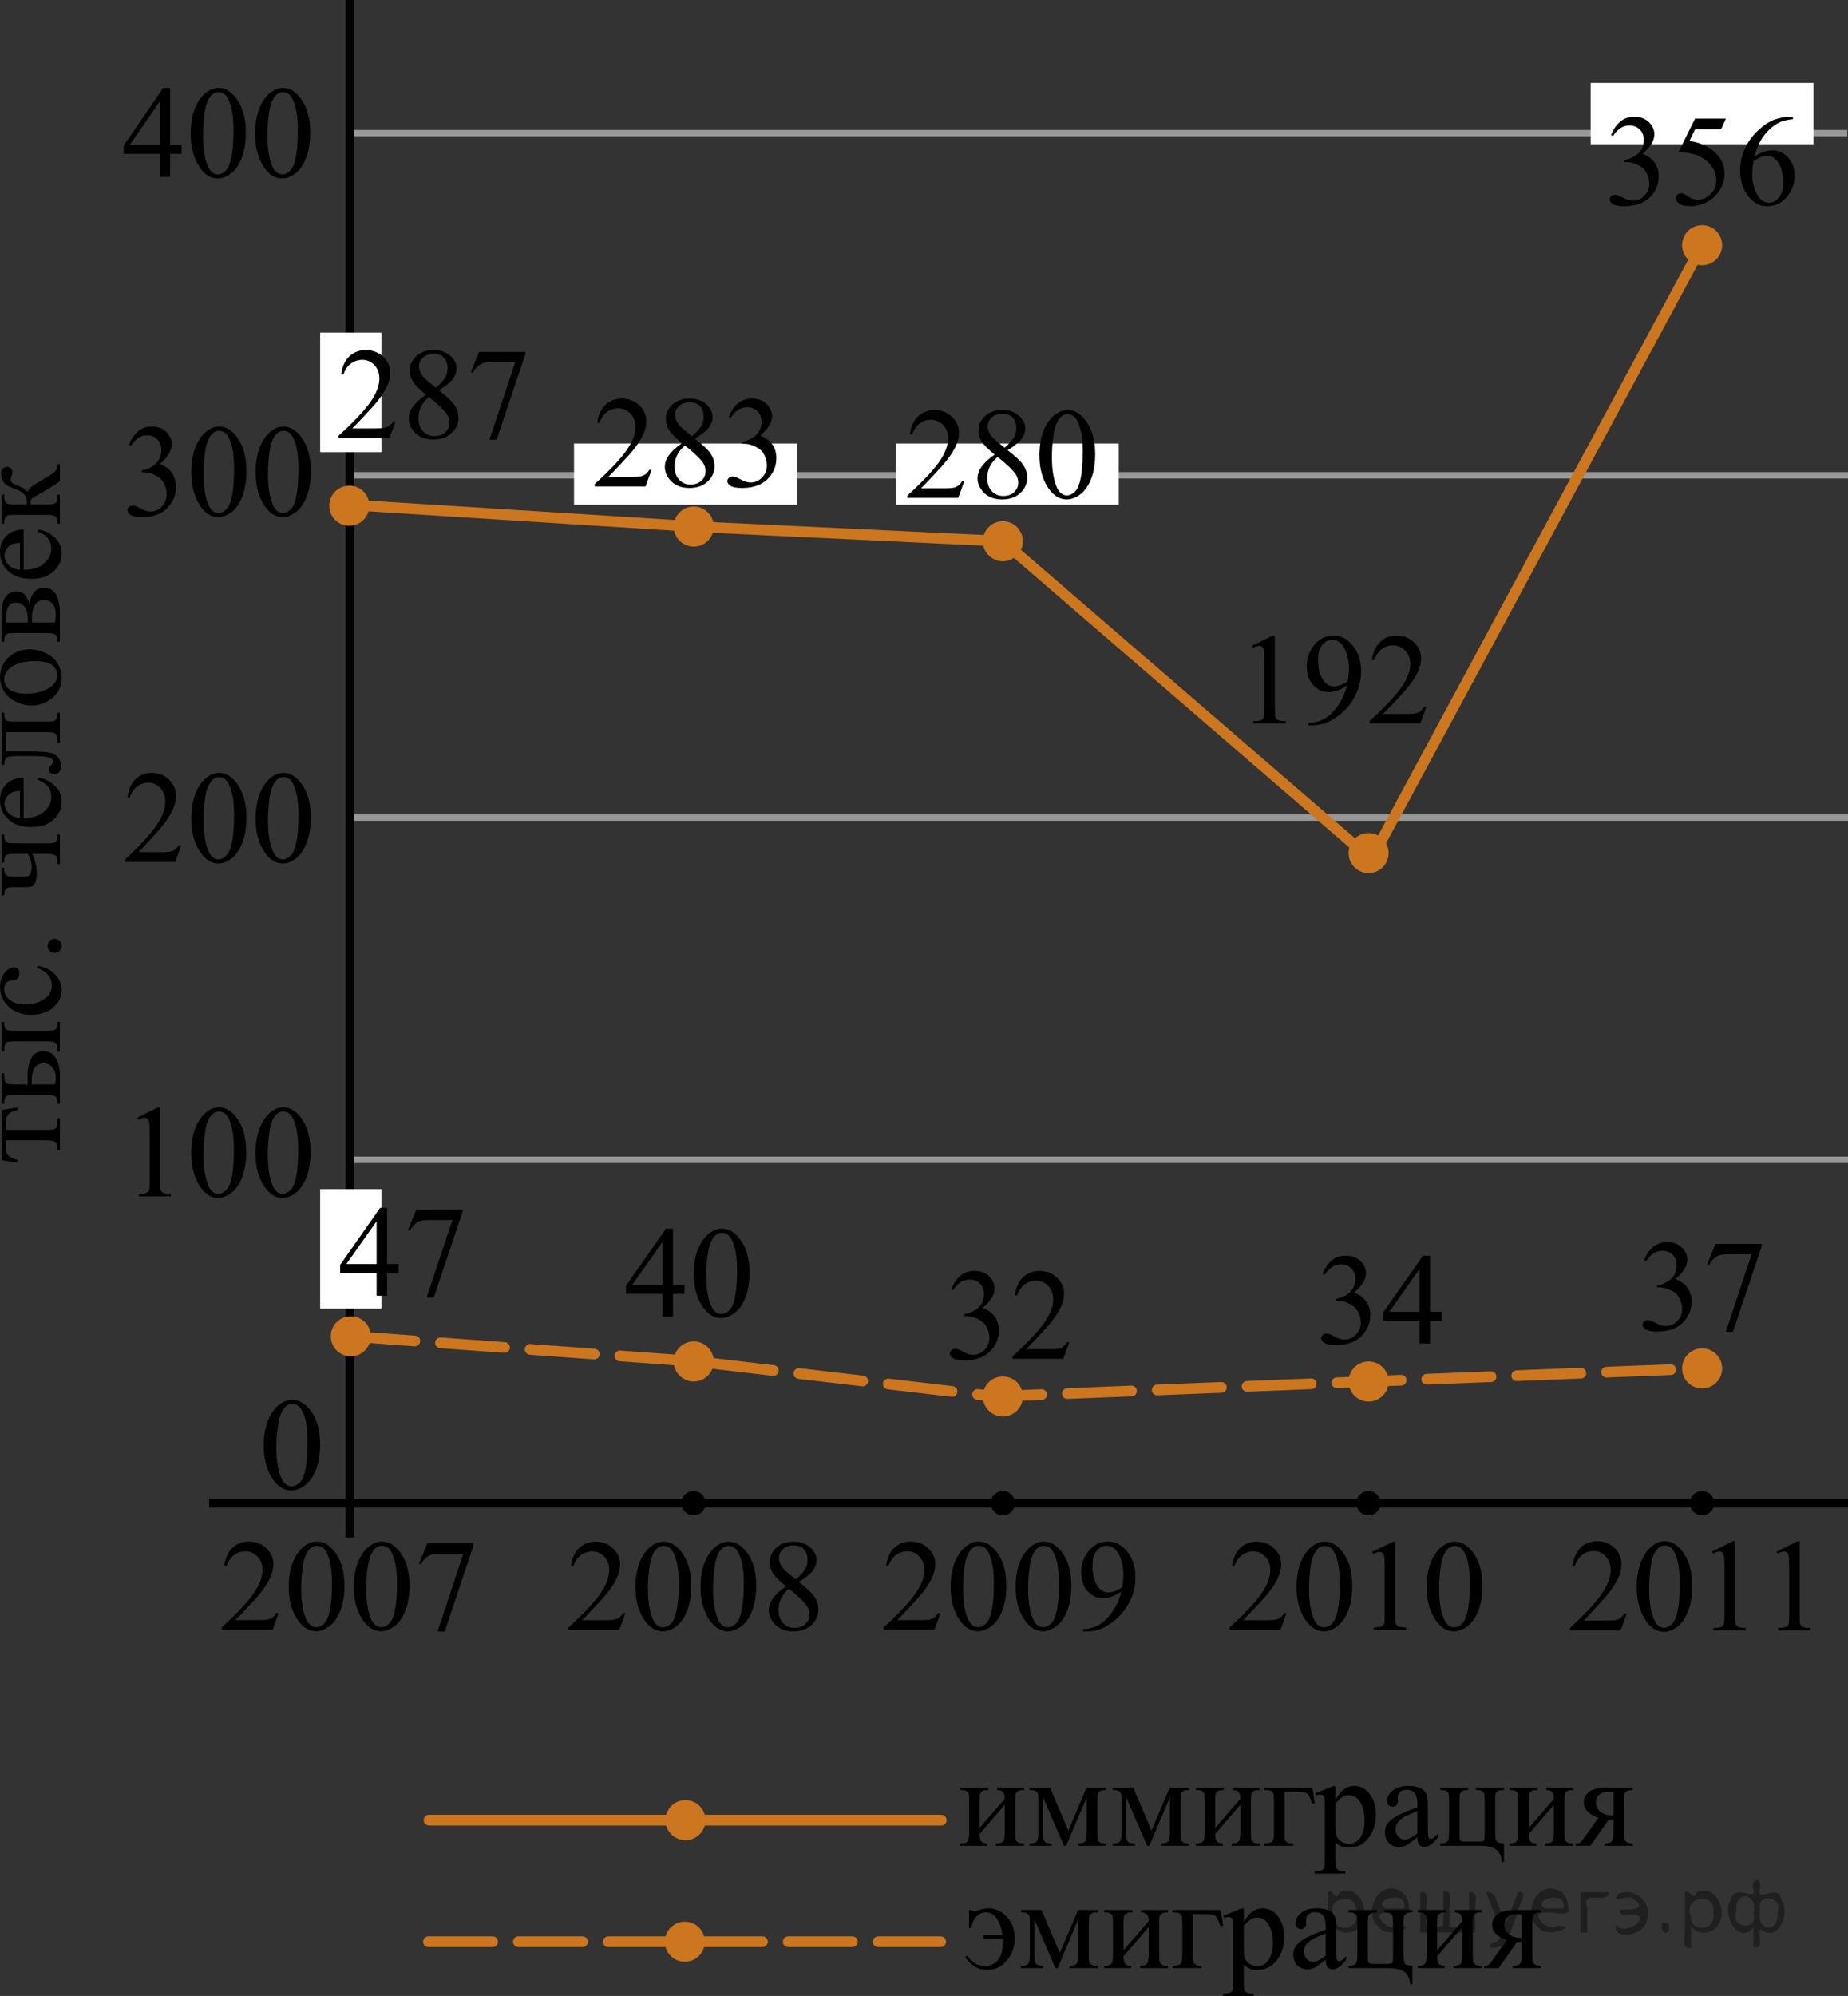 <?xml version="1.0" encoding="utf-8"?>
<!-- Generator: Adobe Illustrator 28.2.0, SVG Export Plug-In . SVG Version: 6.00 Build 0)  -->
<svg version="1.1" id="Слой_1" xmlns="http://www.w3.org/2000/svg" xmlns:xlink="http://www.w3.org/1999/xlink" x="0px" y="0px"
	 width="215.737px" height="232.903px" viewBox="0 0 215.737 232.903" enable-background="new 0 0 215.737 232.903"
	 xml:space="preserve">
<rect x="0" y="0" width="215.737" height="232.903" fill="#333333" stroke="none"/>
<line fill="none" stroke="#999898" stroke-width="0.75" stroke-miterlimit="10" x1="41.041" y1="55.466" x2="215.737" y2="55.466"/>
<line fill="none" stroke="#999898" stroke-width="0.75" stroke-miterlimit="10" x1="40.952" y1="95.401" x2="215.737" y2="95.401"/>
<line fill="none" stroke="#999898" stroke-width="0.75" stroke-miterlimit="10" x1="40.952" y1="135.335" x2="215.737" y2="135.335"/>
<g>
	<g>
		<path d="M30.786,168.701c0-1.162,0.175-2.162,0.521-3c0.354-0.842,0.816-1.467,1.398-1.875c0.45-0.321,0.918-0.483,1.399-0.483
			c0.772,0,1.479,0.396,2.104,1.188c0.776,0.981,1.166,2.319,1.166,4.015c0,1.187-0.17,2.188-0.512,3.012
			c-0.344,0.826-0.776,1.429-1.313,1.802c-0.521,0.373-1.038,0.563-1.523,0.563c-0.979,0-1.784-0.573-2.438-1.726
			C31.053,171.225,30.786,170.062,30.786,168.701z M32.258,168.886c0,1.399,0.172,2.548,0.521,3.433
			c0.284,0.746,0.714,1.119,1.272,1.119c0.271,0,0.56-0.121,0.851-0.357c0.291-0.241,0.514-0.646,0.661-1.227
			c0.229-0.854,0.351-2.072,0.351-3.645c0-1.159-0.121-2.131-0.359-2.902c-0.184-0.576-0.414-0.982-0.7-1.229
			c-0.201-0.166-0.448-0.248-0.739-0.248c-0.347,0-0.646,0.146-0.908,0.459c-0.36,0.416-0.604,1.063-0.735,1.959
			C32.327,167.141,32.258,168.021,32.258,168.886z"/>
	</g>
</g>
<line fill="none" stroke="#999898" stroke-width="0.75" stroke-miterlimit="10" x1="41.048" y1="15.535" x2="215.645" y2="15.535"/>
<line fill="none" stroke="#000000" stroke-miterlimit="10" x1="40.844" y1="179.407" x2="40.844" y2="0"/>
<line fill="none" stroke="#000000" stroke-miterlimit="10" x1="24.411" y1="175.401" x2="215.737" y2="175.401"/>
<rect x="37.377" y="38.813" fill="#FFFFFF" width="7.149" height="13.947"/>
<rect x="67.015" y="51.752" fill="#FFFFFF" width="26.025" height="7.149"/>
<rect x="104.576" y="51.752" fill="#FFFFFF" width="26.025" height="7.149"/>
<rect x="185.694" y="9.678" fill="#FFFFFF" width="26.025" height="7.149"/>
<rect x="37.377" y="138.755" fill="#FFFFFF" width="7.149" height="13.947"/>
<g>
	<g>
		<path d="M16.028,130.419l2.419-1.209h0.242v8.599c0,0.569,0.023,0.927,0.07,1.065c0.046,0.142,0.143,0.247,0.29,0.322
			c0.146,0.075,0.442,0.117,0.894,0.127v0.278h-3.738v-0.278c0.471-0.01,0.772-0.051,0.909-0.123s0.232-0.171,0.286-0.293
			c0.054-0.123,0.081-0.488,0.081-1.102v-5.496c0-0.74-0.024-1.217-0.073-1.428c-0.034-0.16-0.097-0.276-0.187-0.354
			s-0.199-0.111-0.326-0.111c-0.181,0-0.433,0.076-0.755,0.231L16.028,130.419z"/>
		<path d="M22.318,134.57c0-1.161,0.171-2.161,0.513-3c0.344-0.839,0.798-1.463,1.363-1.874c0.44-0.325,0.896-0.486,1.364-0.486
			c0.762,0,1.446,0.396,2.053,1.192c0.757,0.985,1.136,2.323,1.136,4.01c0,1.183-0.167,2.188-0.499,3.013
			c-0.333,0.826-0.756,1.427-1.271,1.8c-0.518,0.372-1.013,0.56-1.492,0.56c-0.948,0-1.737-0.572-2.368-1.72
			C22.584,137.094,22.318,135.93,22.318,134.57z M23.755,134.757c0,1.402,0.168,2.547,0.506,3.434
			c0.276,0.746,0.692,1.119,1.246,1.119c0.264,0,0.536-0.121,0.819-0.364c0.284-0.242,0.499-0.647,0.646-1.22
			c0.225-0.861,0.337-2.075,0.337-3.645c0-1.16-0.117-2.13-0.354-2.906c-0.176-0.573-0.401-0.981-0.682-1.224
			c-0.2-0.165-0.442-0.248-0.727-0.248c-0.333,0-0.629,0.153-0.888,0.458c-0.352,0.416-0.591,1.069-0.718,1.96
			C23.818,133.012,23.755,133.891,23.755,134.757z"/>
		<path d="M29.824,134.57c0-1.161,0.171-2.161,0.515-3c0.342-0.839,0.796-1.463,1.361-1.874c0.44-0.325,0.896-0.486,1.364-0.486
			c0.762,0,1.446,0.396,2.053,1.192c0.757,0.985,1.136,2.323,1.136,4.01c0,1.183-0.167,2.188-0.499,3.013
			c-0.333,0.826-0.756,1.427-1.271,1.8c-0.515,0.372-1.013,0.56-1.492,0.56c-0.948,0-1.737-0.572-2.368-1.72
			C30.09,137.094,29.824,135.93,29.824,134.57z M31.261,134.757c0,1.402,0.168,2.547,0.506,3.434
			c0.278,0.746,0.692,1.119,1.246,1.119c0.264,0,0.538-0.121,0.819-0.364c0.284-0.242,0.499-0.647,0.646-1.22
			c0.225-0.861,0.337-2.075,0.337-3.645c0-1.16-0.117-2.13-0.352-2.906c-0.178-0.573-0.403-0.981-0.684-1.224
			c-0.2-0.165-0.44-0.248-0.726-0.248c-0.333,0-0.628,0.153-0.889,0.458c-0.352,0.416-0.591,1.069-0.718,1.96
			C31.324,133.012,31.261,133.891,31.261,134.757z"/>
	</g>
</g>
<g>
	<g>
		<path d="M21.161,98.617l-0.696,1.96h-5.873v-0.278c1.728-1.611,2.942-2.928,3.646-3.949s1.058-1.955,1.058-2.801
			c0-0.646-0.192-1.177-0.579-1.593c-0.388-0.415-0.851-0.623-1.389-0.623c-0.487,0-0.929,0.146-1.316,0.439
			c-0.391,0.293-0.678,0.722-0.862,1.288h-0.271c0.122-0.927,0.438-1.638,0.943-2.133c0.506-0.496,1.139-0.743,1.897-0.743
			c0.807,0,1.479,0.265,2.021,0.796c0.541,0.53,0.813,1.156,0.813,1.877c0,0.516-0.118,1.031-0.354,1.547
			c-0.362,0.812-0.949,1.67-1.762,2.576c-1.221,1.361-1.979,2.183-2.283,2.463h2.599c0.528,0,0.899-0.021,1.112-0.061
			s0.405-0.121,0.576-0.244c0.171-0.122,0.319-0.296,0.448-0.521L21.161,98.617L21.161,98.617z"/>
		<path d="M22.328,95.545c0-1.161,0.171-2.161,0.516-3c0.342-0.839,0.797-1.463,1.363-1.874c0.44-0.325,0.896-0.487,1.365-0.487
			c0.764,0,1.449,0.397,2.057,1.193c0.759,0.986,1.139,2.323,1.139,4.01c0,1.182-0.167,2.186-0.499,3.012
			c-0.333,0.826-0.757,1.426-1.274,1.799c-0.516,0.373-1.014,0.56-1.494,0.56c-0.948,0-1.738-0.573-2.37-1.72
			C22.595,98.071,22.328,96.907,22.328,95.545z M23.767,95.733c0,1.402,0.169,2.546,0.506,3.432
			c0.279,0.746,0.695,1.119,1.248,1.119c0.264,0,0.538-0.121,0.822-0.364c0.282-0.242,0.499-0.649,0.646-1.22
			c0.227-0.861,0.337-2.075,0.337-3.643c0-1.161-0.117-2.13-0.352-2.906c-0.176-0.575-0.404-0.983-0.685-1.224
			c-0.199-0.165-0.441-0.248-0.727-0.248c-0.333,0-0.629,0.153-0.888,0.458c-0.354,0.416-0.594,1.069-0.721,1.96
			C23.83,93.989,23.767,94.867,23.767,95.733z"/>
		<path d="M29.845,95.545c0-1.161,0.171-2.161,0.514-3c0.342-0.839,0.797-1.463,1.365-1.874c0.438-0.325,0.896-0.487,1.365-0.487
			c0.764,0,1.447,0.397,2.056,1.193c0.758,0.986,1.138,2.323,1.138,4.01c0,1.182-0.167,2.186-0.499,3.012
			c-0.333,0.826-0.757,1.426-1.272,1.799c-0.518,0.373-1.016,0.56-1.494,0.56c-0.95,0-1.74-0.573-2.371-1.72
			C30.112,98.071,29.845,96.907,29.845,95.545z M31.284,95.733c0,1.402,0.169,2.546,0.506,3.432
			c0.279,0.746,0.695,1.119,1.248,1.119c0.266,0,0.538-0.121,0.822-0.364c0.284-0.242,0.499-0.649,0.646-1.22
			c0.225-0.861,0.337-2.075,0.337-3.643c0-1.161-0.117-2.13-0.354-2.906c-0.176-0.575-0.404-0.983-0.683-1.224
			c-0.201-0.165-0.443-0.248-0.729-0.248c-0.333,0-0.629,0.153-0.888,0.458c-0.353,0.416-0.592,1.069-0.719,1.96
			C31.347,93.989,31.284,94.867,31.284,95.733z"/>
	</g>
</g>
<g>
	<g>
		<path d="M15.032,51.919c0.284-0.686,0.645-1.216,1.076-1.589c0.433-0.372,0.973-0.559,1.619-0.559
			c0.797,0,1.409,0.265,1.835,0.796c0.323,0.396,0.484,0.818,0.484,1.269c0,0.741-0.455,1.507-1.365,2.298
			c0.612,0.245,1.074,0.596,1.388,1.052c0.313,0.455,0.47,0.991,0.47,1.606c0,0.882-0.272,1.645-0.82,2.291
			c-0.716,0.841-1.75,1.262-3.105,1.262c-0.671,0-1.127-0.086-1.369-0.256c-0.241-0.17-0.361-0.353-0.361-0.548
			c0-0.146,0.057-0.273,0.172-0.383c0.114-0.11,0.253-0.166,0.415-0.166c0.123,0,0.247,0.021,0.375,0.061
			c0.083,0.025,0.271,0.116,0.563,0.274c0.293,0.157,0.497,0.251,0.609,0.281c0.181,0.055,0.374,0.083,0.58,0.083
			c0.499,0,0.934-0.198,1.303-0.594s0.554-0.863,0.554-1.404c0-0.396-0.086-0.781-0.257-1.156c-0.127-0.28-0.267-0.493-0.418-0.639
			c-0.21-0.2-0.5-0.382-0.866-0.544c-0.366-0.163-0.741-0.244-1.123-0.244h-0.233v-0.225c0.387-0.05,0.772-0.192,1.164-0.428
			c0.39-0.236,0.672-0.519,0.848-0.849s0.264-0.693,0.264-1.089c0-0.516-0.156-0.933-0.474-1.25
			c-0.315-0.318-0.708-0.478-1.178-0.478c-0.758,0-1.394,0.416-1.901,1.247L15.032,51.919z"/>
		<path d="M22.328,55.133c0-1.161,0.171-2.161,0.516-3c0.342-0.839,0.797-1.463,1.363-1.874c0.44-0.325,0.896-0.487,1.365-0.487
			c0.764,0,1.449,0.397,2.057,1.193c0.759,0.986,1.139,2.323,1.139,4.01c0,1.182-0.167,2.186-0.499,3.012
			c-0.333,0.826-0.757,1.426-1.274,1.799c-0.516,0.373-1.014,0.56-1.494,0.56c-0.948,0-1.738-0.573-2.37-1.72
			C22.595,57.659,22.328,56.495,22.328,55.133z M23.767,55.321c0,1.402,0.169,2.546,0.506,3.432
			c0.279,0.746,0.695,1.119,1.248,1.119c0.264,0,0.538-0.121,0.822-0.364c0.282-0.242,0.499-0.649,0.646-1.22
			c0.227-0.861,0.337-2.075,0.337-3.643c0-1.161-0.117-2.13-0.352-2.906c-0.176-0.575-0.404-0.983-0.685-1.224
			c-0.199-0.165-0.441-0.248-0.727-0.248c-0.333,0-0.629,0.153-0.888,0.458c-0.354,0.416-0.594,1.069-0.721,1.96
			C23.83,53.577,23.767,54.454,23.767,55.321z"/>
		<path d="M29.845,55.133c0-1.161,0.171-2.161,0.514-3c0.342-0.839,0.797-1.463,1.365-1.874c0.438-0.325,0.896-0.487,1.365-0.487
			c0.764,0,1.447,0.397,2.056,1.193c0.758,0.986,1.138,2.323,1.138,4.01c0,1.182-0.167,2.186-0.499,3.012
			c-0.333,0.826-0.757,1.426-1.272,1.799c-0.517,0.373-1.016,0.56-1.494,0.56c-0.95,0-1.74-0.573-2.371-1.72
			C30.112,57.659,29.845,56.495,29.845,55.133z M31.284,55.321c0,1.402,0.169,2.546,0.506,3.432
			c0.279,0.746,0.695,1.119,1.248,1.119c0.266,0,0.538-0.121,0.822-0.364c0.284-0.242,0.499-0.649,0.646-1.22
			c0.225-0.861,0.337-2.075,0.337-3.643c0-1.161-0.117-2.13-0.354-2.906c-0.176-0.575-0.404-0.983-0.683-1.224
			c-0.201-0.165-0.443-0.248-0.729-0.248c-0.333,0-0.629,0.153-0.888,0.458c-0.353,0.416-0.592,1.069-0.719,1.96
			C31.347,53.577,31.284,54.454,31.284,55.321z"/>
	</g>
</g>
<g>
	<g>
		<path d="M21.197,16.895v1.066h-1.336v2.688H18.65v-2.688h-4.215v-0.961l4.617-6.743h0.81v6.638H21.197z M18.649,16.895v-5.054
			l-3.494,5.054C15.155,16.895,18.649,16.895,18.649,16.895z"/>
		<path d="M22.26,15.618c0-1.161,0.171-2.161,0.516-3c0.342-0.84,0.797-1.463,1.363-1.875c0.44-0.324,0.896-0.486,1.365-0.486
			c0.764,0,1.449,0.396,2.056,1.193c0.76,0.984,1.14,2.321,1.14,4.01c0,1.182-0.167,2.186-0.499,3.012
			c-0.333,0.826-0.757,1.426-1.274,1.799c-0.516,0.373-1.014,0.562-1.494,0.562c-0.948,0-1.738-0.573-2.37-1.722
			C22.528,18.144,22.26,16.98,22.26,15.618z M23.699,15.806c0,1.402,0.169,2.546,0.506,3.432
			c0.279,0.746,0.695,1.119,1.248,1.119c0.264,0,0.538-0.121,0.822-0.363c0.282-0.241,0.499-0.648,0.646-1.221
			c0.225-0.861,0.337-2.074,0.337-3.643c0-1.161-0.117-2.13-0.352-2.906c-0.176-0.574-0.404-0.982-0.685-1.224
			c-0.199-0.165-0.441-0.248-0.727-0.248c-0.333,0-0.629,0.153-0.888,0.458c-0.354,0.416-0.594,1.068-0.721,1.96
			C23.763,14.062,23.699,14.941,23.699,15.806z"/>
		<path d="M29.778,15.618c0-1.161,0.171-2.161,0.514-3c0.342-0.84,0.797-1.463,1.365-1.875c0.438-0.324,0.896-0.486,1.365-0.486
			c0.764,0,1.447,0.396,2.056,1.193c0.758,0.984,1.138,2.321,1.138,4.01c0,1.182-0.167,2.186-0.499,3.012
			c-0.333,0.826-0.757,1.426-1.272,1.799c-0.517,0.373-1.016,0.562-1.494,0.562c-0.95,0-1.74-0.573-2.371-1.722
			C30.045,18.144,29.778,16.98,29.778,15.618z M31.217,15.806c0,1.402,0.169,2.546,0.506,3.432
			c0.279,0.746,0.695,1.119,1.248,1.119c0.266,0,0.538-0.121,0.822-0.363c0.284-0.241,0.499-0.648,0.646-1.221
			c0.225-0.861,0.337-2.074,0.337-3.643c0-1.161-0.117-2.13-0.354-2.906c-0.176-0.574-0.404-0.982-0.683-1.224
			c-0.201-0.165-0.443-0.248-0.729-0.248c-0.333,0-0.629,0.153-0.888,0.458c-0.352,0.416-0.592,1.068-0.719,1.96
			C31.276,14.062,31.217,14.941,31.217,15.806z"/>
	</g>
</g>
<circle fill="#CC761F" cx="40.78" cy="59.012" r="2.338"/>
<circle fill="#CC761F" cx="80.019" cy="212.388" r="2.338"/>
<circle fill="#CC761F" cx="40.952" cy="155.931" r="2.338"/>
<circle fill="#CC761F" cx="80.987" cy="158.867" r="2.338"/>
<circle fill="#CC761F" cx="80.987" cy="61.443" r="2.338"/>
<circle fill="#CC761F" cx="117.073" cy="162.951" r="2.338"/>
<circle fill="#CC761F" cx="117.073" cy="63.158" r="2.338"/>
<circle fill="#CC761F" cx="159.77" cy="161.205" r="2.338"/>
<circle fill="#CC761F" cx="159.77" cy="99.545" r="2.338"/>
<circle fill="#CC761F" cx="198.706" cy="159.677" r="2.338"/>
<circle fill="#CC761F" cx="198.706" cy="28.617" r="2.338"/>
<polyline fill="none" stroke="#CC761F" stroke-width="1.25" stroke-linecap="round" stroke-linejoin="round" stroke-miterlimit="10" points="
	50.088,212.388 80.019,212.388 109.886,212.388 "/>
<circle fill="#CC761F" cx="79.944" cy="226.576" r="2.338"/>
<polyline fill="none" stroke="#CC761F" stroke-width="1.25" stroke-linecap="round" stroke-linejoin="round" stroke-miterlimit="10" stroke-dasharray="7.5,3" points="
	50.014,226.576 79.944,226.576 109.812,226.576 "/>
<polyline fill="none" stroke="#CC761F" stroke-width="1.25" stroke-linecap="round" stroke-linejoin="round" stroke-miterlimit="10" points="
	40.78,58.901 80.962,61.443 117.073,63.158 160.085,100.284 198.706,28.617 "/>
<polyline fill="none" stroke="#CC761F" stroke-width="1.25" stroke-linecap="round" stroke-linejoin="round" stroke-miterlimit="10" stroke-dasharray="7.5,3" points="
	40.952,155.931 81.241,158.867 116.13,162.951 159.77,161.205 198.706,159.677 "/>
<g>
	<path d="M32.528,188.225l-0.705,1.938h-5.933v-0.274c1.746-1.595,2.974-2.897,3.686-3.907
		c0.712-1.011,1.068-1.934,1.068-2.771c0-0.639-0.195-1.164-0.586-1.575s-0.857-0.616-1.401-0.616
		c-0.495,0-0.939,0.144-1.331,0.435s-0.684,0.714-0.871,1.273h-0.274c0.123-0.916,0.441-1.619,0.953-2.109
		s1.151-0.735,1.917-0.735c0.816,0,1.497,0.263,2.043,0.788c0.546,0.524,0.82,1.144,0.82,1.856
		c0,0.51-0.119,1.02-0.356,1.53c-0.366,0.802-0.96,1.651-1.78,2.548c-1.231,1.347-2,2.159-2.306,2.436h2.625
		c0.534,0,0.909-0.019,1.124-0.059c0.215-0.04,0.409-0.12,0.582-0.242c0.173-0.121,0.324-0.293,0.452-0.516
		L32.528,188.225L32.528,188.225z"/>
	<path d="M33.707,185.187c0-1.148,0.173-2.138,0.519-2.968c0.346-0.829,0.806-1.447,1.379-1.853
		c0.445-0.322,0.905-0.483,1.379-0.483c0.771,0,1.464,0.394,2.077,1.182c0.767,0.976,1.15,2.297,1.15,3.966
		c0,1.169-0.169,2.162-0.504,2.978c-0.336,0.817-0.765,1.41-1.287,1.779c-0.522,0.369-1.025,0.554-1.509,0.554
		c-0.96,0-1.758-0.567-2.396-1.701C33.977,187.685,33.707,186.534,33.707,185.187z M35.161,185.373
		c0,1.387,0.17,2.519,0.512,3.394c0.282,0.738,0.702,1.106,1.261,1.106c0.267,0,0.544-0.12,0.831-0.36
		c0.287-0.239,0.504-0.642,0.653-1.207c0.228-0.852,0.341-2.052,0.341-3.602c0-1.149-0.119-2.107-0.356-2.875
		c-0.178-0.569-0.408-0.973-0.69-1.211c-0.203-0.163-0.448-0.245-0.734-0.245c-0.336,0-0.635,0.151-0.897,0.453
		c-0.356,0.411-0.598,1.058-0.727,1.938C35.225,183.647,35.161,184.516,35.161,185.373z"/>
	<path d="M41.302,185.187c0-1.148,0.173-2.138,0.519-2.968c0.346-0.829,0.806-1.447,1.379-1.853
		c0.445-0.322,0.905-0.483,1.379-0.483c0.771,0,1.464,0.394,2.077,1.182c0.767,0.976,1.15,2.297,1.15,3.966
		c0,1.169-0.169,2.162-0.504,2.978c-0.336,0.817-0.765,1.41-1.287,1.779c-0.522,0.369-1.025,0.554-1.509,0.554
		c-0.96,0-1.758-0.567-2.396-1.701C41.571,187.685,41.302,186.534,41.302,185.187z M42.755,185.373
		c0,1.387,0.17,2.519,0.512,3.394c0.282,0.738,0.702,1.106,1.261,1.106c0.267,0,0.544-0.12,0.831-0.36
		c0.287-0.239,0.504-0.642,0.653-1.207c0.228-0.852,0.341-2.052,0.341-3.602c0-1.149-0.119-2.107-0.356-2.875
		c-0.178-0.569-0.408-0.973-0.69-1.211c-0.203-0.163-0.448-0.245-0.734-0.245c-0.336,0-0.635,0.151-0.897,0.453
		c-0.356,0.411-0.598,1.058-0.727,1.938C42.819,183.647,42.755,184.516,42.755,185.373z"/>
	<path d="M49.874,180.091h5.393v0.282l-3.352,9.998h-0.832l3.004-9.069h-2.766c-0.559,0-0.957,0.066-1.193,0.2
		c-0.416,0.229-0.75,0.58-1.002,1.055l-0.215-0.081L49.874,180.091z"/>
</g>
<g>
	<path d="M73.008,188.24l-0.704,1.938h-5.934v-0.274c1.745-1.595,2.975-2.897,3.687-3.907
		c0.712-1.011,1.067-1.934,1.067-2.771c0-0.639-0.195-1.164-0.586-1.575s-0.857-0.616-1.401-0.616
		c-0.494,0-0.939,0.144-1.331,0.435c-0.394,0.29-0.684,0.714-0.872,1.273H66.659c0.124-0.916,0.441-1.619,0.953-2.109
		s1.151-0.735,1.917-0.735c0.816,0,1.497,0.263,2.044,0.788c0.546,0.524,0.819,1.144,0.819,1.856
		c0,0.51-0.119,1.02-0.356,1.53c-0.365,0.802-0.959,1.651-1.779,2.548c-1.231,1.347-2,2.159-2.307,2.436h2.625
		c0.534,0,0.909-0.019,1.124-0.059c0.215-0.04,0.409-0.12,0.582-0.242c0.173-0.121,0.323-0.293,0.452-0.516
		L73.008,188.24L73.008,188.24z"/>
	<path d="M74.187,185.202c0-1.148,0.173-2.138,0.519-2.968c0.346-0.829,0.806-1.447,1.379-1.853
		c0.445-0.322,0.905-0.483,1.38-0.483c0.771,0,1.463,0.394,2.076,1.182c0.767,0.976,1.149,2.297,1.149,3.966
		c0,1.169-0.168,2.162-0.504,2.978c-0.336,0.817-0.766,1.41-1.287,1.779s-1.024,0.554-1.509,0.554
		c-0.959,0-1.758-0.567-2.396-1.701C74.457,187.7,74.187,186.548,74.187,185.202z M75.641,185.387
		c0,1.387,0.17,2.519,0.512,3.394c0.281,0.738,0.701,1.106,1.261,1.106c0.267,0,0.543-0.12,0.83-0.36
		c0.287-0.239,0.505-0.642,0.652-1.207c0.228-0.852,0.342-2.052,0.342-3.602c0-1.149-0.119-2.107-0.356-2.875
		c-0.178-0.569-0.407-0.973-0.69-1.211c-0.203-0.163-0.447-0.245-0.734-0.245c-0.336,0-0.635,0.151-0.897,0.453
		c-0.355,0.411-0.598,1.058-0.727,1.938C75.705,183.662,75.641,184.531,75.641,185.387z"/>
	<path d="M81.782,185.202c0-1.148,0.173-2.138,0.519-2.968c0.346-0.829,0.806-1.447,1.379-1.853
		c0.445-0.322,0.905-0.483,1.38-0.483c0.771,0,1.463,0.394,2.076,1.182c0.767,0.976,1.149,2.297,1.149,3.966
		c0,1.169-0.168,2.162-0.504,2.978c-0.336,0.817-0.766,1.41-1.287,1.779s-1.024,0.554-1.509,0.554
		c-0.959,0-1.758-0.567-2.396-1.701C82.052,187.7,81.782,186.548,81.782,185.202z M83.236,185.387
		c0,1.387,0.17,2.519,0.512,3.394c0.281,0.738,0.701,1.106,1.261,1.106c0.267,0,0.543-0.12,0.83-0.36
		c0.287-0.239,0.505-0.642,0.652-1.207c0.228-0.852,0.342-2.052,0.342-3.602c0-1.149-0.119-2.107-0.356-2.875
		c-0.178-0.569-0.407-0.973-0.69-1.211c-0.203-0.163-0.447-0.245-0.734-0.245c-0.336,0-0.635,0.151-0.897,0.453
		c-0.355,0.411-0.598,1.058-0.727,1.938C83.3,183.662,83.236,184.531,83.236,185.387z"/>
	<path d="M91.743,185.105c-0.797-0.653-1.31-1.179-1.539-1.574c-0.231-0.397-0.345-0.808-0.345-1.233
		c0-0.653,0.252-1.217,0.756-1.69c0.505-0.474,1.175-0.71,2.01-0.71c0.811,0,1.464,0.221,1.958,0.661
		c0.495,0.441,0.742,0.943,0.742,1.508c0,0.377-0.134,0.761-0.4,1.151c-0.268,0.392-0.823,0.852-1.669,1.382
		c0.87,0.674,1.446,1.203,1.728,1.59c0.376,0.505,0.565,1.037,0.565,1.597c0,0.708-0.27,1.313-0.809,1.816
		c-0.539,0.502-1.246,0.754-2.121,0.754c-0.954,0-1.698-0.3-2.232-0.899c-0.426-0.48-0.638-1.005-0.638-1.574
		c0-0.446,0.149-0.888,0.448-1.326S91.011,185.635,91.743,185.105z M92.092,185.387
		c-0.411,0.347-0.715,0.725-0.913,1.133c-0.197,0.408-0.296,0.851-0.296,1.326c0,0.639,0.174,1.149,0.522,1.533
		s0.792,0.576,1.331,0.576c0.534,0,0.962-0.151,1.283-0.453s0.482-0.669,0.482-1.1
		c0-0.356-0.094-0.676-0.282-0.958C93.869,186.92,93.159,186.234,92.092,185.387z M92.907,184.31
		c0.594-0.534,0.969-0.957,1.127-1.267c0.158-0.309,0.237-0.659,0.237-1.051c0-0.519-0.145-0.927-0.438-1.222
		s-0.69-0.442-1.193-0.442c-0.505,0-0.915,0.146-1.231,0.439s-0.475,0.634-0.475,1.025
		c0,0.258,0.065,0.515,0.196,0.772s0.317,0.503,0.56,0.735L92.907,184.31z"/>
</g>
<g>
	<path d="M109.794,188.225l-0.704,1.938h-5.934v-0.274c1.745-1.595,2.975-2.897,3.687-3.907
		c0.712-1.011,1.067-1.934,1.067-2.771c0-0.639-0.195-1.164-0.586-1.575s-0.857-0.616-1.401-0.616
		c-0.494,0-0.939,0.144-1.331,0.435c-0.394,0.29-0.684,0.714-0.872,1.273h-0.274
		c0.124-0.916,0.441-1.619,0.953-2.109s1.151-0.735,1.917-0.735c0.816,0,1.497,0.263,2.044,0.788
		c0.546,0.524,0.819,1.144,0.819,1.856c0,0.51-0.119,1.02-0.356,1.53c-0.365,0.802-0.959,1.651-1.779,2.548
		c-1.231,1.347-2,2.159-2.307,2.436h2.625c0.534,0,0.909-0.019,1.124-0.059c0.215-0.04,0.409-0.12,0.582-0.242
		c0.173-0.121,0.323-0.293,0.452-0.516L109.794,188.225L109.794,188.225z"/>
	<path d="M110.974,185.187c0-1.148,0.173-2.138,0.519-2.968c0.346-0.829,0.806-1.447,1.379-1.853
		c0.445-0.322,0.905-0.483,1.38-0.483c0.771,0,1.463,0.394,2.076,1.182c0.767,0.976,1.149,2.297,1.149,3.966
		c0,1.169-0.168,2.162-0.504,2.978c-0.336,0.817-0.766,1.41-1.287,1.779s-1.024,0.554-1.509,0.554
		c-0.959,0-1.758-0.567-2.396-1.701C111.243,187.685,110.974,186.534,110.974,185.187z M112.428,185.373
		c0,1.387,0.17,2.519,0.512,3.394c0.281,0.738,0.701,1.106,1.261,1.106c0.267,0,0.543-0.12,0.83-0.36
		c0.287-0.239,0.505-0.642,0.652-1.207c0.228-0.852,0.342-2.052,0.342-3.602c0-1.149-0.119-2.107-0.356-2.875
		c-0.178-0.569-0.407-0.973-0.69-1.211c-0.203-0.163-0.447-0.245-0.734-0.245c-0.336,0-0.635,0.151-0.897,0.453
		c-0.355,0.411-0.598,1.058-0.727,1.938C112.491,183.647,112.428,184.516,112.428,185.373z"/>
	<path d="M118.568,185.187c0-1.148,0.173-2.138,0.519-2.968c0.346-0.829,0.806-1.447,1.379-1.853
		c0.445-0.322,0.905-0.483,1.38-0.483c0.771,0,1.463,0.394,2.076,1.182c0.767,0.976,1.149,2.297,1.149,3.966
		c0,1.169-0.168,2.162-0.504,2.978c-0.336,0.817-0.766,1.41-1.287,1.779s-1.024,0.554-1.509,0.554
		c-0.959,0-1.758-0.567-2.396-1.701C118.838,187.685,118.568,186.534,118.568,185.187z M120.022,185.373
		c0,1.387,0.17,2.519,0.512,3.394c0.281,0.738,0.701,1.106,1.261,1.106c0.267,0,0.543-0.12,0.83-0.36
		c0.287-0.239,0.505-0.642,0.652-1.207c0.228-0.852,0.342-2.052,0.342-3.602c0-1.149-0.119-2.107-0.356-2.875
		c-0.178-0.569-0.407-0.973-0.69-1.211c-0.203-0.163-0.447-0.245-0.734-0.245c-0.336,0-0.635,0.151-0.897,0.453
		c-0.355,0.411-0.598,1.058-0.727,1.938C120.086,183.647,120.022,184.516,120.022,185.373z"/>
	<path d="M126.414,190.372v-0.274c0.643-0.011,1.241-0.16,1.795-0.45c0.554-0.289,1.089-0.796,1.605-1.519
		s0.877-1.518,1.079-2.385c-0.776,0.501-1.478,0.751-2.106,0.751c-0.707,0-1.312-0.273-1.816-0.821
		c-0.505-0.547-0.757-1.273-0.757-2.18c0-0.882,0.252-1.666,0.757-2.354c0.608-0.837,1.401-1.256,2.381-1.256
		c0.825,0,1.532,0.342,2.121,1.025c0.722,0.847,1.082,1.892,1.082,3.135c0,1.119-0.274,2.162-0.823,3.131
		c-0.549,0.968-1.312,1.772-2.291,2.41c-0.796,0.524-1.664,0.787-2.603,0.787H126.414z M131.013,185.195
		c0.089-0.644,0.133-1.159,0.133-1.545c0-0.48-0.081-0.999-0.244-1.557c-0.163-0.557-0.395-0.984-0.693-1.281
		c-0.3-0.297-0.64-0.445-1.02-0.445c-0.44,0-0.826,0.198-1.157,0.594c-0.331,0.397-0.497,0.985-0.497,1.768
		c0,1.045,0.22,1.862,0.66,2.451c0.321,0.427,0.717,0.639,1.187,0.639c0.228,0,0.497-0.054,0.809-0.163
		C130.501,185.546,130.775,185.392,131.013,185.195z"/>
</g>
<g>
	<path d="M150.18,188.24l-0.704,1.938h-5.934v-0.274c1.745-1.595,2.975-2.897,3.687-3.907
		c0.712-1.011,1.067-1.934,1.067-2.771c0-0.639-0.195-1.164-0.586-1.575s-0.857-0.616-1.401-0.616
		c-0.494,0-0.939,0.144-1.331,0.435c-0.394,0.29-0.684,0.714-0.872,1.273h-0.274
		c0.124-0.916,0.441-1.619,0.953-2.109s1.151-0.735,1.917-0.735c0.816,0,1.497,0.263,2.044,0.788
		c0.546,0.524,0.819,1.144,0.819,1.856c0,0.51-0.119,1.02-0.356,1.53c-0.365,0.802-0.959,1.651-1.779,2.548
		c-1.231,1.347-2,2.159-2.307,2.436h2.625c0.534,0,0.909-0.019,1.124-0.059c0.215-0.04,0.409-0.12,0.582-0.242
		c0.173-0.121,0.323-0.293,0.452-0.516L150.18,188.24L150.18,188.24z"/>
	<path d="M151.359,185.202c0-1.148,0.173-2.138,0.519-2.968c0.346-0.829,0.806-1.447,1.379-1.853
		c0.445-0.322,0.905-0.483,1.38-0.483c0.771,0,1.463,0.394,2.076,1.182c0.767,0.976,1.149,2.297,1.149,3.966
		c0,1.169-0.168,2.162-0.504,2.978c-0.336,0.817-0.766,1.41-1.287,1.779s-1.024,0.554-1.509,0.554
		c-0.959,0-1.758-0.567-2.396-1.701C151.629,187.7,151.359,186.548,151.359,185.202z M152.813,185.387
		c0,1.387,0.17,2.519,0.512,3.394c0.281,0.738,0.701,1.106,1.261,1.106c0.267,0,0.543-0.12,0.83-0.36
		c0.287-0.239,0.505-0.642,0.652-1.207c0.228-0.852,0.342-2.052,0.342-3.602c0-1.149-0.119-2.107-0.356-2.875
		c-0.178-0.569-0.407-0.973-0.69-1.211c-0.203-0.163-0.447-0.245-0.734-0.245c-0.336,0-0.635,0.151-0.897,0.453
		c-0.355,0.411-0.598,1.058-0.727,1.938C152.877,183.662,152.813,184.531,152.813,185.387z"/>
	<path d="M160.185,181.094l2.447-1.196h0.244v8.505c0,0.565,0.023,0.916,0.071,1.055
		c0.047,0.139,0.144,0.245,0.293,0.319c0.147,0.074,0.449,0.116,0.904,0.127v0.274h-3.782v-0.274
		c0.475-0.011,0.781-0.051,0.92-0.123c0.138-0.071,0.234-0.168,0.289-0.29c0.054-0.121,0.081-0.483,0.081-1.088
		v-5.436c0-0.733-0.024-1.204-0.074-1.412c-0.034-0.158-0.098-0.274-0.189-0.349
		c-0.092-0.074-0.202-0.111-0.33-0.111c-0.184,0-0.438,0.077-0.764,0.231L160.185,181.094z"/>
	<path d="M166.548,185.202c0-1.148,0.173-2.138,0.519-2.968c0.346-0.829,0.806-1.447,1.379-1.853
		c0.445-0.322,0.905-0.483,1.38-0.483c0.771,0,1.463,0.394,2.076,1.182c0.767,0.976,1.149,2.297,1.149,3.966
		c0,1.169-0.168,2.162-0.504,2.978c-0.336,0.817-0.766,1.41-1.287,1.779s-1.024,0.554-1.509,0.554
		c-0.959,0-1.758-0.567-2.396-1.701C166.817,187.7,166.548,186.548,166.548,185.202z M168.002,185.387
		c0,1.387,0.17,2.519,0.512,3.394c0.281,0.738,0.701,1.106,1.261,1.106c0.267,0,0.543-0.12,0.83-0.36
		c0.287-0.239,0.505-0.642,0.652-1.207c0.228-0.852,0.342-2.052,0.342-3.602c0-1.149-0.119-2.107-0.356-2.875
		c-0.178-0.569-0.407-0.973-0.69-1.211c-0.203-0.163-0.447-0.245-0.734-0.245c-0.336,0-0.635,0.151-0.897,0.453
		c-0.355,0.411-0.598,1.058-0.727,1.938C168.065,183.662,168.002,184.531,168.002,185.387z"/>
</g>
<g>
	<circle cx="80.959" cy="175.401" r="1.417"/>
	<circle cx="117.073" cy="175.401" r="1.417"/>
	<circle cx="159.758" cy="175.401" r="1.417"/>
	<circle cx="198.706" cy="175.401" r="1.417"/>
</g>
<g>
	<path d="M114.362,213.29l2.938-3.394c-0.01-0.38-0.082-0.644-0.215-0.793c-0.134-0.148-0.364-0.225-0.69-0.23
		v-0.282h3.161v0.282c-0.332,0-0.555,0.033-0.668,0.1c-0.114,0.067-0.203,0.149-0.268,0.248
		c-0.065,0.099-0.096,0.42-0.096,0.963v3.601c0,0.523,0.026,0.836,0.081,0.937
		c0.055,0.102,0.14,0.19,0.256,0.267c0.116,0.077,0.348,0.115,0.694,0.115v0.274h-3.287v-0.274
		c0.41,0,0.685-0.076,0.823-0.226c0.139-0.151,0.208-0.515,0.208-1.093v-3.194l-2.938,3.401
		c0.01,0.42,0.069,0.709,0.179,0.867c0.108,0.158,0.344,0.24,0.704,0.245v0.274h-3.139v-0.274
		c0.44,0,0.723-0.081,0.847-0.241c0.123-0.16,0.185-0.519,0.185-1.078v-3.601c0-0.528-0.027-0.841-0.082-0.938
		c-0.055-0.096-0.139-0.183-0.252-0.259c-0.114-0.076-0.347-0.115-0.698-0.115v-0.282h3.287v0.282
		c-0.331,0-0.554,0.033-0.667,0.1c-0.114,0.067-0.203,0.149-0.268,0.248c-0.065,0.099-0.097,0.42-0.097,0.963
		L114.362,213.29L114.362,213.29z"/>
	<path d="M124.719,213.608l2.122-5.016h2.293v0.282c-0.337,0-0.56,0.033-0.672,0.1s-0.199,0.149-0.263,0.248
		c-0.065,0.099-0.097,0.42-0.097,0.963v3.601c0,0.469,0.023,0.771,0.07,0.907
		c0.047,0.136,0.144,0.239,0.289,0.308c0.146,0.069,0.37,0.104,0.672,0.104v0.274h-3.287v-0.274
		c0.405,0,0.678-0.076,0.816-0.226c0.139-0.151,0.208-0.515,0.208-1.093v-4.082l-2.404,5.675h-0.26l-2.448-5.675
		v4.082c0,0.469,0.024,0.771,0.074,0.907c0.049,0.136,0.145,0.239,0.289,0.308c0.144,0.069,0.366,0.104,0.668,0.104
		v0.274h-2.598v-0.274c0.44,0,0.723-0.081,0.847-0.241c0.123-0.16,0.185-0.519,0.185-1.078v-3.601
		c0-0.528-0.027-0.841-0.082-0.938c-0.055-0.096-0.139-0.183-0.252-0.259c-0.114-0.076-0.347-0.115-0.698-0.115
		v-0.282h2.39L124.719,213.608z"/>
	<path d="M134.427,213.608l2.122-5.016h2.293v0.282c-0.337,0-0.56,0.033-0.672,0.1s-0.199,0.149-0.263,0.248
		c-0.065,0.099-0.097,0.42-0.097,0.963v3.601c0,0.469,0.023,0.771,0.07,0.907
		c0.047,0.136,0.144,0.239,0.289,0.308c0.146,0.069,0.37,0.104,0.672,0.104v0.274h-3.287v-0.274
		c0.405,0,0.678-0.076,0.816-0.226c0.139-0.151,0.208-0.515,0.208-1.093v-4.082l-2.404,5.675h-0.26l-2.448-5.675
		v4.082c0,0.469,0.024,0.771,0.074,0.907c0.049,0.136,0.145,0.239,0.289,0.308c0.144,0.069,0.366,0.104,0.668,0.104
		v0.274h-2.598v-0.274c0.44,0,0.723-0.081,0.847-0.241c0.123-0.16,0.185-0.519,0.185-1.078v-3.601
		c0-0.528-0.027-0.841-0.082-0.938c-0.055-0.096-0.139-0.183-0.252-0.259c-0.114-0.076-0.347-0.115-0.698-0.115
		v-0.282h2.39L134.427,213.608z"/>
	<path d="M141.863,213.29l2.938-3.394c-0.01-0.38-0.082-0.644-0.215-0.793c-0.134-0.148-0.364-0.225-0.69-0.23
		v-0.282h3.161v0.282c-0.332,0-0.555,0.033-0.668,0.1c-0.114,0.067-0.203,0.149-0.268,0.248
		c-0.065,0.099-0.096,0.42-0.096,0.963v3.601c0,0.523,0.026,0.836,0.081,0.937
		c0.055,0.102,0.14,0.19,0.256,0.267c0.116,0.077,0.348,0.115,0.694,0.115v0.274h-3.287v-0.274
		c0.41,0,0.685-0.076,0.823-0.226c0.139-0.151,0.208-0.515,0.208-1.093v-3.194l-2.938,3.401
		c0.01,0.42,0.069,0.709,0.179,0.867c0.108,0.158,0.344,0.24,0.704,0.245v0.274h-3.139v-0.274
		c0.44,0,0.723-0.081,0.847-0.241c0.123-0.16,0.185-0.519,0.185-1.078v-3.601c0-0.528-0.027-0.841-0.082-0.938
		c-0.055-0.096-0.139-0.183-0.252-0.259c-0.114-0.076-0.347-0.115-0.698-0.115v-0.282h3.287v0.282
		c-0.331,0-0.554,0.033-0.667,0.1c-0.114,0.067-0.203,0.149-0.268,0.248c-0.065,0.099-0.097,0.42-0.097,0.963
		L141.863,213.29L141.863,213.29z"/>
	<path d="M153.214,208.592l0.274,1.853h-0.326c-0.188-0.612-0.377-0.994-0.567-1.145
		c-0.19-0.151-0.593-0.226-1.206-0.226h-1.44v4.712c0,0.523,0.027,0.836,0.082,0.937
		c0.054,0.102,0.14,0.19,0.256,0.267c0.116,0.077,0.348,0.115,0.693,0.115v0.274h-3.397v-0.274
		c0.484-0.01,0.796-0.085,0.935-0.226c0.139-0.141,0.208-0.505,0.208-1.093v-3.601c0-0.479-0.027-0.787-0.082-0.922
		s-0.149-0.233-0.285-0.293c-0.137-0.059-0.395-0.091-0.775-0.096v-0.282h5.631V208.592z"/>
	<path d="M153.525,209.266l2.092-0.845h0.282v1.586c0.352-0.598,0.704-1.016,1.058-1.256s0.726-0.359,1.116-0.359
		c0.683,0,1.252,0.267,1.707,0.8c0.559,0.652,0.838,1.502,0.838,2.548c0,1.171-0.336,2.139-1.009,2.905
		c-0.554,0.627-1.252,0.941-2.093,0.941c-0.365,0-0.683-0.052-0.949-0.156c-0.198-0.074-0.421-0.222-0.668-0.444
		v2.067c0,0.464,0.028,0.76,0.085,0.886c0.058,0.126,0.156,0.226,0.297,0.3c0.142,0.074,0.398,0.111,0.769,0.111
		v0.274h-3.562v-0.274h0.185c0.272,0.005,0.504-0.047,0.697-0.156c0.094-0.054,0.167-0.142,0.219-0.263
		s0.078-0.428,0.078-0.922v-6.417c0-0.44-0.019-0.718-0.06-0.837s-0.102-0.207-0.19-0.267
		c-0.086-0.06-0.204-0.089-0.352-0.089c-0.118,0-0.27,0.035-0.452,0.104L153.525,209.266z M155.899,210.445v2.534
		c0,0.548,0.022,0.909,0.066,1.081c0.069,0.287,0.239,0.539,0.509,0.756s0.609,0.326,1.02,0.326
		c0.494,0,0.894-0.192,1.201-0.578c0.401-0.504,0.602-1.213,0.602-2.127c0-1.038-0.228-1.835-0.683-2.393
		c-0.316-0.385-0.692-0.578-1.128-0.578c-0.237,0-0.473,0.059-0.705,0.178
		C156.604,209.733,156.309,210,155.899,210.445z"/>
	<path d="M165.464,214.401c-0.698,0.539-1.136,0.85-1.313,0.934c-0.268,0.123-0.552,0.185-0.854,0.185
		c-0.47,0-0.857-0.16-1.161-0.481c-0.305-0.321-0.456-0.743-0.456-1.267c0-0.331,0.074-0.617,0.223-0.859
		c0.202-0.336,0.555-0.652,1.057-0.948s1.337-0.657,2.505-1.082v-0.267c0-0.677-0.108-1.141-0.323-1.393
		s-0.528-0.378-0.939-0.378c-0.311,0-0.56,0.085-0.742,0.252c-0.188,0.168-0.282,0.361-0.282,0.578l0.016,0.43
		c0,0.227-0.059,0.403-0.175,0.526c-0.116,0.123-0.269,0.185-0.456,0.185c-0.184,0-0.333-0.065-0.449-0.193
		s-0.174-0.304-0.174-0.526c0-0.425,0.217-0.815,0.652-1.171c0.435-0.355,1.046-0.533,1.833-0.533
		c0.604,0,1.098,0.101,1.483,0.304c0.292,0.153,0.508,0.393,0.645,0.719c0.09,0.212,0.134,0.647,0.134,1.304v2.305
		c0,0.647,0.013,1.044,0.037,1.189c0.024,0.146,0.065,0.243,0.123,0.292c0.057,0.05,0.122,0.074,0.196,0.074
		c0.079,0,0.148-0.017,0.208-0.052c0.103-0.064,0.304-0.245,0.601-0.541v0.415c-0.554,0.741-1.083,1.111-1.588,1.111
		c-0.242,0-0.435-0.084-0.579-0.252S165.469,214.806,165.464,214.401z M165.464,213.92v-2.586
		c-0.747,0.296-1.23,0.506-1.447,0.63c-0.391,0.217-0.67,0.444-0.839,0.682c-0.168,0.237-0.252,0.496-0.252,0.778
		c0,0.355,0.106,0.651,0.319,0.885c0.212,0.235,0.457,0.352,0.734,0.352
		C164.355,214.661,164.85,214.413,165.464,213.92z"/>
	<path d="M175.582,215.105v2.156h-0.274c-0.016-0.578-0.204-1.036-0.568-1.375
		c-0.363-0.338-1.022-0.507-1.977-0.507h-4.631v-0.274c0.44,0,0.723-0.081,0.847-0.241
		c0.123-0.16,0.185-0.519,0.185-1.078v-3.601c0-0.528-0.027-0.841-0.082-0.938
		c-0.055-0.096-0.139-0.183-0.252-0.259c-0.114-0.076-0.347-0.115-0.698-0.115v-0.282h3.287v0.282
		c-0.331,0-0.554,0.033-0.667,0.1c-0.114,0.067-0.203,0.149-0.268,0.248c-0.065,0.099-0.097,0.42-0.097,0.963
		v3.831c0,0.43,0.038,0.684,0.115,0.763c0.076,0.079,0.322,0.119,0.738,0.119h1.202c0.46,0,0.722-0.042,0.786-0.126
		s0.097-0.356,0.097-0.815v-3.772c0-0.469-0.024-0.772-0.074-0.908s-0.145-0.237-0.289-0.304
		s-0.366-0.1-0.668-0.1v-0.282h3.287v0.282c-0.332,0-0.555,0.033-0.668,0.1
		c-0.114,0.067-0.203,0.149-0.268,0.248c-0.065,0.099-0.096,0.42-0.096,0.963v3.49
		c0,0.637,0.057,1.03,0.17,1.178C174.835,215.001,175.122,215.085,175.582,215.105z"/>
	<path d="M178.474,213.29l2.938-3.394c-0.01-0.38-0.082-0.644-0.215-0.793c-0.134-0.148-0.364-0.225-0.69-0.23
		v-0.282h3.161v0.282c-0.332,0-0.555,0.033-0.668,0.1c-0.114,0.067-0.203,0.149-0.268,0.248
		c-0.065,0.099-0.096,0.42-0.096,0.963v3.601c0,0.523,0.026,0.836,0.081,0.937
		c0.055,0.102,0.14,0.19,0.256,0.267c0.116,0.077,0.348,0.115,0.694,0.115v0.274h-3.287v-0.274
		c0.41,0,0.685-0.076,0.823-0.226c0.139-0.151,0.208-0.515,0.208-1.093v-3.194l-2.938,3.401
		c0.01,0.42,0.069,0.709,0.179,0.867c0.108,0.158,0.344,0.24,0.704,0.245v0.274h-3.139v-0.274
		c0.44,0,0.723-0.081,0.847-0.241c0.123-0.16,0.185-0.519,0.185-1.078v-3.601c0-0.528-0.027-0.841-0.082-0.938
		c-0.055-0.096-0.139-0.183-0.252-0.259c-0.114-0.076-0.347-0.115-0.698-0.115v-0.282h3.287v0.282
		c-0.331,0-0.554,0.033-0.667,0.1c-0.114,0.067-0.203,0.149-0.268,0.248c-0.065,0.099-0.097,0.42-0.097,0.963
		L178.474,213.29L178.474,213.29z"/>
	<path d="M190.612,208.592v0.282c-0.307,0-0.533,0.042-0.68,0.126c-0.145,0.084-0.241,0.19-0.285,0.319
		c-0.045,0.128-0.066,0.417-0.066,0.867v3.601c0,0.43,0.019,0.712,0.059,0.848c0.04,0.136,0.135,0.248,0.286,0.337
		c0.15,0.089,0.38,0.134,0.686,0.134v0.274h-3.287v-0.274c0.41,0,0.685-0.076,0.823-0.226
		c0.139-0.151,0.208-0.515,0.208-1.093v-1.475l-0.305,0.007c-0.044,0-0.123-0.002-0.237-0.007l-2.166,3.067h-1.692
		v-0.274c0.248,0,0.42-0.034,0.516-0.1c0.097-0.067,0.276-0.285,0.538-0.656l1.588-2.238
		c-1.138-0.395-1.706-1-1.706-1.815c0-0.46,0.204-0.858,0.612-1.197c0.407-0.338,1.103-0.508,2.088-0.508
		L190.612,208.592L190.612,208.592z M188.356,209.156c-0.193-0.054-0.376-0.082-0.549-0.082
		c-0.5,0-0.873,0.123-1.121,0.371c-0.247,0.247-0.37,0.54-0.37,0.881c0,0.435,0.175,0.795,0.526,1.082
		c0.352,0.286,0.794,0.43,1.328,0.43c0.055,0,0.116-0.005,0.185-0.015V209.156z"/>
</g>
<g>
	<path d="M113.125,222.871h0.282c0.103,0.094,0.207,0.141,0.311,0.141c0.079,0,0.257-0.042,0.534-0.126
		c0.46-0.143,0.843-0.215,1.149-0.215c0.782,0,1.486,0.325,2.115,0.974c0.628,0.65,0.942,1.493,0.942,2.53
		c0,1.013-0.308,1.881-0.921,2.604s-1.404,1.085-2.374,1.085c-0.984,0-1.82-0.501-2.508-1.504l0.252-0.148
		c0.56,0.795,1.262,1.193,2.107,1.193c0.584,0,1.071-0.213,1.462-0.641s0.586-1.133,0.586-2.116v-0.363h-2.255
		v-0.482h2.203c-0.094-0.815-0.31-1.46-0.645-1.938c-0.336-0.477-0.754-0.715-1.254-0.715
		c-0.465,0-0.851,0.175-1.157,0.526c-0.307,0.351-0.49,0.786-0.549,1.304h-0.282V222.871z"/>
	<path d="M123.724,227.887l2.122-5.016h2.293v0.282c-0.337,0-0.56,0.033-0.672,0.1s-0.199,0.149-0.263,0.248
		c-0.065,0.099-0.097,0.42-0.097,0.963v3.601c0,0.469,0.023,0.771,0.07,0.907
		c0.047,0.136,0.144,0.239,0.289,0.308c0.146,0.069,0.37,0.104,0.672,0.104v0.274h-3.287v-0.274
		c0.405,0,0.678-0.076,0.816-0.226c0.139-0.151,0.208-0.515,0.208-1.093v-4.082l-2.404,5.675h-0.26l-2.448-5.675
		v4.082c0,0.469,0.024,0.771,0.074,0.907c0.049,0.136,0.145,0.239,0.289,0.308c0.144,0.069,0.366,0.104,0.668,0.104
		v0.274h-2.598v-0.274c0.44,0,0.723-0.081,0.847-0.241c0.123-0.16,0.185-0.519,0.185-1.078v-3.601
		c0-0.528-0.027-0.841-0.082-0.938c-0.055-0.096-0.139-0.183-0.252-0.259c-0.114-0.076-0.347-0.115-0.698-0.115
		v-0.282h2.39L123.724,227.887z"/>
	<path d="M131.161,227.569l2.938-3.394c-0.01-0.38-0.082-0.644-0.215-0.793c-0.134-0.148-0.364-0.225-0.69-0.23
		v-0.282h3.161v0.282c-0.332,0-0.555,0.033-0.668,0.1c-0.114,0.067-0.203,0.149-0.268,0.248
		c-0.065,0.099-0.096,0.42-0.096,0.963v3.601c0,0.523,0.026,0.836,0.081,0.937
		c0.055,0.102,0.14,0.19,0.256,0.267c0.116,0.077,0.348,0.115,0.694,0.115v0.274h-3.287v-0.274
		c0.41,0,0.685-0.076,0.823-0.226c0.139-0.151,0.208-0.515,0.208-1.093v-3.194l-2.938,3.401
		c0.01,0.42,0.069,0.709,0.179,0.867c0.108,0.158,0.344,0.24,0.704,0.245v0.274h-3.139v-0.274
		c0.44,0,0.723-0.081,0.847-0.241c0.123-0.16,0.185-0.519,0.185-1.078v-3.601c0-0.528-0.027-0.841-0.082-0.938
		c-0.055-0.096-0.139-0.183-0.252-0.259c-0.114-0.076-0.347-0.115-0.698-0.115v-0.282h3.287v0.282
		c-0.331,0-0.554,0.033-0.667,0.1c-0.114,0.067-0.203,0.149-0.268,0.248c-0.065,0.099-0.097,0.42-0.097,0.963
		L131.161,227.569L131.161,227.569z"/>
	<path d="M142.512,222.871l0.274,1.853h-0.326c-0.188-0.612-0.377-0.994-0.567-1.145
		c-0.19-0.151-0.593-0.226-1.206-0.226h-1.44v4.712c0,0.523,0.027,0.836,0.082,0.937
		c0.054,0.102,0.14,0.19,0.256,0.267c0.116,0.077,0.348,0.115,0.693,0.115v0.274h-3.397v-0.274
		c0.484-0.01,0.796-0.085,0.935-0.226c0.139-0.141,0.208-0.505,0.208-1.093v-3.601c0-0.479-0.027-0.787-0.082-0.922
		s-0.149-0.233-0.285-0.293c-0.137-0.059-0.395-0.091-0.775-0.096v-0.282h5.631V222.871z"/>
	<path d="M142.823,223.546l2.092-0.845h0.282v1.586c0.352-0.598,0.704-1.016,1.058-1.256s0.726-0.359,1.116-0.359
		c0.683,0,1.252,0.267,1.707,0.8c0.559,0.652,0.838,1.502,0.838,2.548c0,1.171-0.336,2.139-1.009,2.905
		c-0.554,0.627-1.252,0.941-2.093,0.941c-0.365,0-0.683-0.052-0.949-0.156c-0.198-0.074-0.421-0.222-0.668-0.444
		v2.067c0,0.464,0.028,0.76,0.085,0.886c0.058,0.126,0.156,0.226,0.297,0.3c0.142,0.074,0.398,0.111,0.769,0.111
		v0.274h-3.562v-0.274h0.185c0.272,0.005,0.504-0.047,0.697-0.156c0.094-0.054,0.167-0.142,0.219-0.263
		s0.078-0.428,0.078-0.922v-6.417c0-0.44-0.019-0.718-0.06-0.837s-0.102-0.207-0.19-0.267
		c-0.086-0.06-0.204-0.089-0.352-0.089c-0.118,0-0.27,0.035-0.452,0.104L142.823,223.546z M145.197,224.724v2.534
		c0,0.548,0.022,0.909,0.066,1.081c0.069,0.287,0.239,0.539,0.509,0.756s0.609,0.326,1.02,0.326
		c0.494,0,0.894-0.192,1.201-0.578c0.401-0.504,0.602-1.213,0.602-2.127c0-1.038-0.228-1.835-0.683-2.393
		c-0.316-0.385-0.692-0.578-1.128-0.578c-0.237,0-0.473,0.059-0.705,0.178
		C145.902,224.012,145.607,224.28,145.197,224.724z"/>
	<path d="M154.762,228.68c-0.698,0.539-1.136,0.85-1.313,0.934c-0.268,0.123-0.552,0.185-0.854,0.185
		c-0.47,0-0.857-0.16-1.161-0.481c-0.305-0.321-0.456-0.743-0.456-1.267c0-0.331,0.074-0.617,0.223-0.859
		c0.202-0.336,0.555-0.652,1.057-0.948s1.337-0.657,2.505-1.082v-0.267c0-0.677-0.108-1.141-0.323-1.393
		s-0.528-0.378-0.939-0.378c-0.311,0-0.56,0.085-0.742,0.252c-0.188,0.168-0.282,0.361-0.282,0.578l0.016,0.43
		c0,0.227-0.059,0.403-0.175,0.526c-0.116,0.123-0.269,0.185-0.456,0.185c-0.184,0-0.333-0.065-0.449-0.193
		s-0.174-0.304-0.174-0.526c0-0.425,0.217-0.815,0.652-1.171c0.435-0.355,1.046-0.533,1.833-0.533
		c0.604,0,1.098,0.101,1.483,0.304c0.292,0.153,0.508,0.393,0.645,0.719c0.09,0.212,0.134,0.647,0.134,1.304v2.305
		c0,0.647,0.013,1.044,0.037,1.189c0.024,0.146,0.065,0.243,0.123,0.292c0.057,0.05,0.122,0.074,0.196,0.074
		c0.079,0,0.148-0.017,0.208-0.052c0.103-0.064,0.304-0.245,0.601-0.541v0.415c-0.554,0.741-1.083,1.111-1.588,1.111
		c-0.242,0-0.435-0.084-0.579-0.252S154.766,229.086,154.762,228.68z M154.762,228.199v-2.586
		c-0.747,0.296-1.23,0.506-1.447,0.63c-0.391,0.217-0.67,0.444-0.839,0.682c-0.168,0.237-0.252,0.496-0.252,0.778
		c0,0.355,0.106,0.651,0.319,0.885c0.212,0.235,0.457,0.352,0.734,0.352
		C153.653,228.94,154.147,228.693,154.762,228.199z"/>
	<path d="M164.88,229.385v2.156h-0.274c-0.016-0.578-0.204-1.036-0.568-1.375
		c-0.363-0.338-1.022-0.507-1.977-0.507h-4.631v-0.274c0.44,0,0.723-0.081,0.847-0.241
		c0.123-0.16,0.185-0.519,0.185-1.078v-3.601c0-0.528-0.027-0.841-0.082-0.938
		c-0.055-0.096-0.139-0.183-0.252-0.259c-0.114-0.076-0.347-0.115-0.698-0.115v-0.282h3.287v0.282
		c-0.331,0-0.554,0.033-0.667,0.1c-0.114,0.067-0.203,0.149-0.268,0.248c-0.065,0.099-0.097,0.42-0.097,0.963
		v3.831c0,0.43,0.038,0.684,0.115,0.763c0.076,0.079,0.322,0.119,0.738,0.119h1.202c0.46,0,0.722-0.042,0.786-0.126
		s0.097-0.356,0.097-0.815v-3.772c0-0.469-0.024-0.772-0.074-0.908s-0.145-0.237-0.289-0.304
		s-0.366-0.1-0.668-0.1v-0.282h3.287v0.282c-0.332,0-0.555,0.033-0.668,0.1
		c-0.114,0.067-0.203,0.149-0.268,0.248c-0.065,0.099-0.096,0.42-0.096,0.963v3.49
		c0,0.637,0.057,1.03,0.17,1.178C164.133,229.28,164.42,229.364,164.88,229.385z"/>
	<path d="M167.772,227.569l2.938-3.394c-0.01-0.38-0.082-0.644-0.215-0.793c-0.134-0.148-0.364-0.225-0.69-0.23
		v-0.282h3.161v0.282c-0.332,0-0.555,0.033-0.668,0.1c-0.114,0.067-0.203,0.149-0.268,0.248
		c-0.065,0.099-0.096,0.42-0.096,0.963v3.601c0,0.523,0.026,0.836,0.081,0.937
		c0.055,0.102,0.14,0.19,0.256,0.267c0.116,0.077,0.348,0.115,0.694,0.115v0.274h-3.287v-0.274
		c0.41,0,0.685-0.076,0.823-0.226c0.139-0.151,0.208-0.515,0.208-1.093v-3.194l-2.938,3.401
		c0.01,0.42,0.069,0.709,0.179,0.867c0.108,0.158,0.344,0.24,0.704,0.245v0.274h-3.139v-0.274
		c0.44,0,0.723-0.081,0.847-0.241c0.123-0.16,0.185-0.519,0.185-1.078v-3.601c0-0.528-0.027-0.841-0.082-0.938
		c-0.055-0.096-0.139-0.183-0.252-0.259c-0.114-0.076-0.347-0.115-0.698-0.115v-0.282h3.287v0.282
		c-0.331,0-0.554,0.033-0.667,0.1c-0.114,0.067-0.203,0.149-0.268,0.248c-0.065,0.099-0.097,0.42-0.097,0.963
		L167.772,227.569L167.772,227.569z"/>
	<path d="M179.91,222.871v0.282c-0.307,0-0.533,0.042-0.68,0.126c-0.145,0.084-0.241,0.19-0.285,0.319
		c-0.045,0.128-0.066,0.417-0.066,0.867v3.601c0,0.43,0.019,0.712,0.059,0.848c0.04,0.136,0.135,0.248,0.286,0.337
		c0.15,0.089,0.38,0.134,0.686,0.134v0.274h-3.287v-0.274c0.41,0,0.685-0.076,0.823-0.226
		c0.139-0.151,0.208-0.515,0.208-1.093v-1.475l-0.305,0.007c-0.044,0-0.123-0.002-0.237-0.007l-2.166,3.067h-1.692
		v-0.274c0.248,0,0.42-0.034,0.516-0.1c0.097-0.067,0.276-0.285,0.538-0.656l1.588-2.238
		c-1.138-0.395-1.706-1-1.706-1.815c0-0.46,0.204-0.858,0.612-1.197c0.407-0.338,1.103-0.508,2.088-0.508
		L179.91,222.871L179.91,222.871z M177.654,223.435c-0.193-0.054-0.376-0.082-0.549-0.082
		c-0.5,0-0.873,0.123-1.121,0.371c-0.247,0.247-0.37,0.54-0.37,0.881c0,0.435,0.175,0.795,0.526,1.082
		c0.352,0.286,0.794,0.43,1.328,0.43c0.055,0,0.116-0.005,0.185-0.015V223.435z"/>
</g>
<g>
	<path d="M0.207,135.398v-5.876l1.838-0.297v0.334c-0.371,0.059-0.657,0.158-0.86,0.297
		c-0.202,0.138-0.335,0.296-0.4,0.475c-0.064,0.178-0.096,0.482-0.096,0.912v0.594h4.712
		c0.503,0,0.823-0.03,0.96-0.093c0.136-0.061,0.226-0.162,0.27-0.301c0.045-0.138,0.074-0.454,0.089-0.949h0.274
		v3.695H6.72c-0.01-0.476-0.086-0.78-0.23-0.917c-0.143-0.136-0.506-0.204-1.089-0.204H0.689v0.608
		c0,0.426,0.026,0.715,0.078,0.868s0.175,0.301,0.371,0.441c0.195,0.142,0.498,0.262,0.908,0.36v0.334
		L0.207,135.398z"/>
	<path d="M3.231,126.538l-0.015-0.846c0-2.018,0.623-3.027,1.867-3.027c0.578,0,1.041,0.246,1.389,0.738
		s0.522,1.201,0.522,2.126v3.265H6.72c0-0.44-0.081-0.722-0.241-0.846c-0.16-0.124-0.519-0.185-1.078-0.185
		H1.8c-0.528,0-0.841,0.027-0.938,0.082c-0.096,0.054-0.183,0.138-0.259,0.252
		c-0.076,0.113-0.115,0.347-0.115,0.697H0.207v-3.554h0.282c0,0.489,0.028,0.791,0.085,0.905
		c0.057,0.113,0.131,0.207,0.222,0.281s0.426,0.111,1.004,0.111h1.43V126.538z M6.409,126.538
		c0.069-0.262,0.104-0.523,0.104-0.786c0-0.494-0.131-0.896-0.393-1.206c-0.262-0.309-0.592-0.464-0.993-0.464
		c-0.948,0-1.422,0.661-1.422,1.981c0,0.114,0.002,0.273,0.007,0.475h2.697V126.538z M0.489,122.681H0.207V119.26
		h0.282c0,0.302,0.032,0.521,0.096,0.66c0.065,0.139,0.163,0.233,0.296,0.286
		c0.133,0.052,0.44,0.077,0.919,0.077h3.601c0.464,0,0.764-0.021,0.9-0.066
		c0.136-0.045,0.24-0.14,0.311-0.285c0.071-0.146,0.107-0.37,0.107-0.672H6.994v3.421H6.72
		c-0.015-0.387-0.041-0.638-0.078-0.754s-0.132-0.214-0.285-0.293c-0.153-0.079-0.472-0.118-0.956-0.118h-3.601
		c-0.479,0-0.788,0.027-0.926,0.081c-0.138,0.055-0.236,0.149-0.292,0.286
		C0.525,122.019,0.494,122.284,0.489,122.681z"/>
	<path d="M4.415,112.687c0.894,0.183,1.582,0.541,2.063,1.075c0.482,0.534,0.723,1.126,0.723,1.773
		c0,0.771-0.324,1.444-0.971,2.019c-0.647,0.573-1.522,0.86-2.623,0.86c-1.067,0-1.934-0.317-2.601-0.953
		c-0.666-0.636-1-1.398-1-2.289c0-0.668,0.177-1.217,0.53-1.647c0.353-0.43,0.72-0.645,1.1-0.645
		c0.188,0,0.34,0.06,0.456,0.182c0.116,0.122,0.174,0.291,0.174,0.509c0,0.292-0.094,0.512-0.282,0.66
		c-0.103,0.084-0.301,0.14-0.593,0.167c-0.291,0.027-0.514,0.127-0.666,0.301c-0.148,0.173-0.223,0.413-0.223,0.72
		c0,0.494,0.183,0.893,0.548,1.194c0.484,0.4,1.124,0.601,1.919,0.601c0.81,0,1.525-0.199,2.145-0.597
		c0.62-0.398,0.93-0.936,0.93-1.614c0-0.484-0.166-0.92-0.497-1.306c-0.227-0.273-0.64-0.537-1.237-0.794
		L4.415,112.687z"/>
	<path d="M5.557,110.381c0-0.232,0.081-0.428,0.241-0.586c0.161-0.158,0.354-0.237,0.582-0.237
		c0.227,0,0.421,0.08,0.582,0.241c0.16,0.16,0.241,0.354,0.241,0.582s-0.081,0.422-0.241,0.582
		c-0.161,0.161-0.354,0.241-0.582,0.241c-0.232,0-0.427-0.08-0.585-0.241
		C5.636,110.803,5.557,110.609,5.557,110.381z"/>
	<path d="M3.252,99.637H1.8c-0.469,0-0.772,0.024-0.908,0.071s-0.237,0.144-0.304,0.289s-0.1,0.367-0.1,0.664
		H0.207v-3.287h0.282c0,0.337,0.033,0.56,0.1,0.672s0.149,0.199,0.248,0.263
		c0.099,0.065,0.42,0.097,0.963,0.097h3.601c0.469,0,0.771-0.023,0.907-0.07
		c0.136-0.047,0.239-0.144,0.308-0.289c0.069-0.146,0.104-0.37,0.104-0.672H6.994v3.45H6.72
		c-0.015-0.396-0.041-0.654-0.078-0.775s-0.132-0.22-0.285-0.297c-0.153-0.076-0.472-0.115-0.956-0.115H3.742
		c0.37,0.728,0.556,1.494,0.556,2.301c0,0.44-0.056,0.781-0.167,1.023c-0.111,0.243-0.239,0.397-0.385,0.46
		c-0.145,0.065-0.381,0.097-0.708,0.097H1.8c-0.44,0-0.729,0.019-0.867,0.06
		c-0.139,0.04-0.247,0.129-0.326,0.267c-0.079,0.139-0.119,0.345-0.119,0.616H0.207v-3.198h0.282
		c0,0.332,0.033,0.555,0.1,0.668c0.067,0.114,0.149,0.203,0.248,0.268c0.099,0.065,0.42,0.097,0.963,0.097h0.837
		c0.326,0,0.546-0.023,0.659-0.071c0.114-0.047,0.209-0.155,0.285-0.326c0.077-0.171,0.115-0.412,0.115-0.724
		C3.697,100.634,3.549,100.122,3.252,99.637z"/>
	<path d="M2.764,95.453c1.007,0.005,1.798-0.24,2.371-0.735c0.573-0.494,0.859-1.075,0.859-1.743
		c0-0.445-0.122-0.832-0.367-1.161c-0.244-0.329-0.663-0.605-1.256-0.827l0.148-0.231
		c0.677,0.104,1.293,0.406,1.849,0.905c0.556,0.5,0.834,1.126,0.834,1.877c0,0.816-0.317,1.516-0.952,2.097
		s-1.488,0.872-2.56,0.872c-1.161,0-2.066-0.299-2.715-0.894S0,94.269,0,93.368c0-0.762,0.251-1.388,0.752-1.878
		c0.501-0.489,1.172-0.734,2.012-0.734V95.453z M2.333,95.453v-3.147c-0.435,0.025-0.741,0.077-0.918,0.156
		c-0.277,0.123-0.494,0.308-0.652,0.553c-0.158,0.245-0.237,0.501-0.237,0.768c0,0.411,0.159,0.778,0.478,1.102
		C1.322,95.209,1.766,95.399,2.333,95.453z"/>
	<path d="M0.207,89.245v-6.077h0.282c0,0.336,0.033,0.56,0.1,0.672s0.149,0.199,0.248,0.263
		c0.099,0.065,0.42,0.097,0.963,0.097h3.601c0.523,0,0.836-0.027,0.937-0.082c0.102-0.054,0.19-0.14,0.267-0.256
		c0.077-0.116,0.115-0.347,0.115-0.693H6.994v3.517H6.72c0-0.381-0.02-0.644-0.06-0.79
		c-0.04-0.145-0.134-0.261-0.285-0.345s-0.476-0.126-0.974-0.126H0.689v2.263h2.86
		c1.081,0,1.841,0.048,2.278,0.144s0.761,0.287,0.971,0.571c0.21,0.285,0.315,0.61,0.315,0.976
		c0,0.634-0.262,0.95-0.786,0.95c-0.178,0-0.323-0.051-0.437-0.152s-0.17-0.233-0.17-0.397
		c0-0.174,0.072-0.334,0.215-0.482c0.188-0.193,0.282-0.339,0.282-0.439c0-0.222-0.186-0.384-0.56-0.485
		s-1.026-0.152-1.96-0.152h-1.497c-0.77,0-1.24,0.056-1.408,0.167s-0.269,0.397-0.304,0.857H0.207V89.245z"/>
	<path d="M0.007,79.035c0-1.029,0.39-1.855,1.17-2.478c0.667-0.529,1.433-0.794,2.297-0.794
		c0.608,0,1.223,0.146,1.845,0.439c0.622,0.291,1.091,0.693,1.408,1.205c0.316,0.512,0.474,1.082,0.474,1.711
		c0,1.023-0.408,1.837-1.223,2.44c-0.686,0.51-1.457,0.765-2.312,0.765c-0.623,0-1.241-0.154-1.856-0.464
		c-0.615-0.31-1.069-0.716-1.363-1.221S0.007,79.599,0.007,79.035z M0.489,79.265c0,0.263,0.078,0.526,0.233,0.791
		s0.429,0.478,0.819,0.642s0.892,0.245,1.504,0.245c0.988,0,1.84-0.197,2.556-0.59
		c0.716-0.394,1.075-0.912,1.075-1.555c0-0.479-0.198-0.876-0.593-1.188c-0.396-0.311-1.075-0.468-2.038-0.468
		c-1.205,0-2.154,0.26-2.845,0.779C0.726,78.274,0.489,78.721,0.489,79.265z"/>
	<path d="M3.408,70.451c0.257-1.241,0.837-1.862,1.741-1.862c0.617,0,1.079,0.259,1.385,0.775
		c0.307,0.518,0.46,1.238,0.46,2.163v3.353h-0.274c0-0.44-0.083-0.718-0.248-0.834s-0.522-0.175-1.07-0.175
		H1.8c-0.534,0-0.847,0.026-0.941,0.078s-0.179,0.134-0.256,0.245c-0.076,0.11-0.115,0.34-0.115,0.685H0.207
		v-3.131c0-0.604,0.047-1.092,0.141-1.466c0.094-0.373,0.279-0.68,0.556-0.92
		c0.277-0.239,0.612-0.359,1.008-0.359C2.682,69.004,3.181,69.487,3.408,70.451z M3.238,72.64
		c0.005-0.218,0.007-0.349,0.007-0.394c0-0.678-0.13-1.167-0.389-1.469s-0.574-0.453-0.944-0.453
		c-0.43,0-0.741,0.153-0.934,0.46c-0.193,0.307-0.289,0.797-0.289,1.47v0.386h2.549V72.64z M6.394,72.64
		c0.079-0.247,0.119-0.542,0.119-0.883c0-0.589-0.128-1.026-0.385-1.313s-0.588-0.431-0.993-0.431
		c-0.454,0-0.803,0.185-1.044,0.557c-0.242,0.371-0.363,0.886-0.363,1.543c0,0.163,0.005,0.339,0.015,0.527
		L6.394,72.64L6.394,72.64z"/>
	<path d="M2.764,66.49c1.007,0.005,1.798-0.24,2.371-0.735c0.573-0.494,0.859-1.075,0.859-1.743
		c0-0.445-0.122-0.832-0.367-1.161c-0.244-0.329-0.663-0.605-1.256-0.827l0.148-0.231
		c0.677,0.104,1.293,0.406,1.849,0.905c0.556,0.5,0.834,1.126,0.834,1.877c0,0.816-0.317,1.516-0.952,2.097
		s-1.488,0.872-2.56,0.872c-1.161,0-2.066-0.299-2.715-0.894S0,65.306,0,64.406c0-0.762,0.251-1.388,0.752-1.878
		c0.501-0.489,1.172-0.734,2.012-0.734V66.49z M2.333,66.49V63.344c-0.435,0.025-0.741,0.077-0.918,0.156
		c-0.277,0.123-0.494,0.308-0.652,0.553c-0.158,0.245-0.237,0.501-0.237,0.768c0,0.411,0.159,0.778,0.478,1.102
		C1.322,66.246,1.766,66.436,2.333,66.49z"/>
	<path d="M6.994,54.16v2.004c-0.904,0.623-1.83,1.187-2.778,1.691c-0.217,0.119-0.379,0.227-0.485,0.323
		c-0.106,0.096-0.159,0.229-0.159,0.397c0,0.06,0.005,0.153,0.015,0.282h1.815c0.489,0,0.801-0.028,0.937-0.086
		c0.136-0.057,0.233-0.159,0.292-0.308c0.06-0.148,0.089-0.398,0.089-0.749H6.994v3.398H6.72
		c0-0.44-0.081-0.723-0.241-0.847c-0.16-0.123-0.519-0.185-1.078-0.185H1.8c-0.528,0-0.841,0.027-0.938,0.082
		c-0.096,0.055-0.183,0.139-0.259,0.252c-0.076,0.114-0.115,0.347-0.115,0.698H0.207v-3.398h0.282
		c0,0.41,0.03,0.664,0.089,0.76c0.06,0.097,0.132,0.185,0.219,0.264s0.421,0.119,1.004,0.119h1.333
		c0.01-0.114,0.015-0.19,0.015-0.231c0-0.302-0.085-0.585-0.256-0.85s-0.532-0.501-1.085-0.708
		c-0.523-0.193-0.876-0.352-1.06-0.478c-0.183-0.127-0.332-0.302-0.448-0.527c-0.116-0.225-0.174-0.461-0.174-0.708
		c0-0.268,0.064-0.48,0.192-0.639s0.296-0.237,0.504-0.237c0.173,0,0.32,0.057,0.441,0.171
		c0.121,0.113,0.182,0.272,0.182,0.475c0,0.109-0.03,0.245-0.089,0.408c-0.074,0.208-0.111,0.366-0.111,0.475
		c0,0.228,0.195,0.416,0.585,0.565c0.449,0.168,0.74,0.292,0.871,0.371s0.305,0.23,0.522,0.452
		c0.044-0.153,0.158-0.32,0.341-0.501c0.183-0.181,0.704-0.516,1.563-1.005c0.686-0.391,1.122-0.685,1.304-0.88
		s0.279-0.478,0.289-0.85C6.72,54.16,6.994,54.16,6.994,54.16z"/>
</g>
<g>
	<path d="M46.174,49.176l-0.704,1.934h-5.936v-0.274c1.746-1.591,2.976-2.89,3.688-3.897
		c0.713-1.008,1.068-1.929,1.068-2.764c0-0.637-0.195-1.161-0.586-1.571c-0.391-0.41-0.858-0.615-1.402-0.615
		c-0.494,0-0.939,0.144-1.332,0.433c-0.393,0.289-0.684,0.713-0.871,1.271h-0.274
		c0.123-0.914,0.441-1.615,0.953-2.104c0.512-0.489,1.151-0.733,1.918-0.733c0.816,0,1.497,0.262,2.044,0.785
		c0.547,0.524,0.82,1.141,0.82,1.853c0,0.509-0.119,1.018-0.356,1.526c-0.366,0.8-0.96,1.647-1.78,2.542
		c-1.232,1.343-2.001,2.153-2.308,2.43h2.626c0.534,0,0.909-0.02,1.124-0.06c0.216-0.04,0.409-0.12,0.583-0.241
		c0.173-0.121,0.323-0.292,0.452-0.515h0.274V49.176z"/>
	<path d="M49.721,46.05c-0.797-0.652-1.31-1.175-1.54-1.571c-0.23-0.395-0.345-0.805-0.345-1.23
		c0-0.652,0.252-1.214,0.757-1.685s1.175-0.708,2.011-0.708c0.811,0,1.464,0.22,1.959,0.659
		c0.494,0.44,0.742,0.941,0.742,1.504c0,0.376-0.134,0.758-0.401,1.148c-0.267,0.39-0.823,0.85-1.669,1.378
		c0.87,0.672,1.446,1.2,1.728,1.585c0.376,0.504,0.565,1.035,0.565,1.593c0,0.707-0.271,1.31-0.81,1.812
		s-1.246,0.752-2.122,0.752c-0.954,0-1.698-0.299-2.232-0.896c-0.426-0.479-0.639-1.002-0.639-1.571
		c0-0.444,0.149-0.885,0.449-1.322C48.473,47.061,48.988,46.578,49.721,46.05z M50.069,46.331
		c-0.41,0.346-0.715,0.722-0.912,1.13c-0.198,0.407-0.297,0.848-0.297,1.322c0,0.637,0.174,1.147,0.522,1.53
		s0.793,0.574,1.332,0.574c0.534,0,0.962-0.151,1.283-0.452c0.322-0.301,0.482-0.667,0.482-1.097
		c0-0.355-0.094-0.674-0.281-0.956C51.848,47.86,51.138,47.176,50.069,46.331z M50.886,45.257
		c0.594-0.533,0.969-0.954,1.128-1.263c0.158-0.309,0.237-0.658,0.237-1.048c0-0.519-0.146-0.925-0.438-1.219
		c-0.292-0.294-0.69-0.441-1.195-0.441c-0.504,0-0.915,0.146-1.231,0.437c-0.316,0.291-0.475,0.632-0.475,1.022
		c0,0.257,0.065,0.514,0.196,0.77c0.131,0.257,0.318,0.501,0.56,0.734L50.886,45.257z"/>
	<path d="M55.931,41.063h5.394v0.281l-3.353,9.973h-0.831l3.005-9.047H57.378c-0.56,0-0.957,0.067-1.195,0.2
		c-0.415,0.227-0.749,0.578-1.001,1.052l-0.216-0.082L55.931,41.063z"/>
</g>
<g>
	<path d="M76.065,54.832l-0.704,1.934h-5.936v-0.274c1.746-1.59,2.976-2.89,3.688-3.897
		c0.713-1.007,1.068-1.929,1.068-2.764c0-0.637-0.195-1.16-0.586-1.57s-0.858-0.615-1.402-0.615
		c-0.494,0-0.939,0.144-1.332,0.434c-0.393,0.289-0.684,0.713-0.871,1.27h-0.274
		c0.123-0.913,0.441-1.615,0.953-2.103c0.512-0.489,1.151-0.734,1.918-0.734c0.816,0,1.497,0.263,2.044,0.786
		s0.82,1.141,0.82,1.852c0,0.51-0.119,1.019-0.356,1.526c-0.366,0.801-0.96,1.647-1.78,2.542
		c-1.232,1.344-2.001,2.153-2.308,2.43h2.626c0.534,0,0.909-0.019,1.124-0.059c0.216-0.04,0.409-0.12,0.583-0.241
		c0.173-0.121,0.323-0.293,0.452-0.515h0.274V54.832z"/>
	<path d="M79.612,51.705c-0.797-0.652-1.31-1.176-1.54-1.57c-0.23-0.396-0.345-0.806-0.345-1.23
		c0-0.652,0.252-1.214,0.757-1.685s1.175-0.708,2.011-0.708c0.811,0,1.464,0.221,1.959,0.66
		c0.494,0.44,0.742,0.94,0.742,1.504c0,0.375-0.134,0.758-0.401,1.148c-0.267,0.391-0.823,0.85-1.669,1.378
		c0.87,0.672,1.446,1.2,1.728,1.586c0.376,0.504,0.565,1.034,0.565,1.593c0,0.706-0.271,1.31-0.81,1.812
		s-1.246,0.752-2.122,0.752c-0.954,0-1.698-0.299-2.232-0.896c-0.426-0.478-0.639-1.003-0.639-1.57
		c0-0.445,0.149-0.886,0.449-1.323C78.364,52.717,78.88,52.233,79.612,51.705z M79.961,51.986
		c-0.41,0.346-0.715,0.723-0.912,1.13c-0.198,0.408-0.297,0.849-0.297,1.323c0,0.637,0.174,1.147,0.522,1.529
		s0.793,0.574,1.332,0.574c0.534,0,0.962-0.15,1.283-0.451c0.322-0.302,0.482-0.667,0.482-1.097
		c0-0.355-0.094-0.675-0.281-0.956C81.739,53.516,81.029,52.831,79.961,51.986z M80.777,50.912
		c0.594-0.533,0.969-0.954,1.128-1.263c0.158-0.309,0.237-0.658,0.237-1.049c0-0.519-0.146-0.925-0.438-1.219
		c-0.292-0.294-0.69-0.44-1.195-0.44c-0.504,0-0.915,0.145-1.231,0.436c-0.316,0.292-0.475,0.633-0.475,1.022
		c0,0.257,0.065,0.514,0.196,0.77s0.318,0.502,0.56,0.733L80.777,50.912z"/>
	<path d="M85.065,48.63c0.287-0.677,0.649-1.198,1.087-1.566c0.439-0.368,0.983-0.553,1.637-0.553
		c0.806,0,1.424,0.263,1.855,0.786c0.326,0.39,0.489,0.808,0.489,1.252c0,0.731-0.46,1.486-1.38,2.268
		c0.618,0.241,1.086,0.588,1.402,1.037s0.476,0.978,0.476,1.585c0,0.87-0.277,1.623-0.831,2.26
		c-0.723,0.83-1.769,1.245-3.139,1.245c-0.678,0-1.14-0.084-1.384-0.252c-0.245-0.168-0.367-0.348-0.367-0.541
		c0-0.143,0.058-0.269,0.174-0.378c0.116-0.108,0.256-0.163,0.419-0.163c0.124,0,0.25,0.021,0.379,0.06
		c0.084,0.024,0.274,0.115,0.571,0.271s0.502,0.248,0.616,0.278c0.183,0.054,0.378,0.081,0.586,0.081
		c0.504,0,0.943-0.195,1.316-0.585c0.374-0.391,0.56-0.853,0.56-1.386c0-0.391-0.087-0.77-0.26-1.142
		c-0.129-0.276-0.27-0.486-0.423-0.629c-0.213-0.198-0.505-0.377-0.875-0.538c-0.371-0.16-0.75-0.24-1.136-0.24
		H86.601v-0.223c0.391-0.049,0.782-0.19,1.176-0.422s0.679-0.512,0.857-0.838
		c0.178-0.325,0.267-0.684,0.267-1.074c0-0.509-0.159-0.92-0.478-1.233s-0.716-0.471-1.19-0.471
		c-0.767,0-1.407,0.41-1.922,1.23L85.065,48.63z"/>
</g>
<g>
	<path d="M112.568,56.167l-0.704,1.934h-5.936v-0.274c1.746-1.59,2.976-2.89,3.688-3.897
		c0.713-1.007,1.068-1.929,1.068-2.764c0-0.637-0.195-1.16-0.586-1.57s-0.858-0.615-1.402-0.615
		c-0.494,0-0.939,0.144-1.332,0.434c-0.393,0.289-0.684,0.713-0.871,1.27h-0.274
		c0.123-0.913,0.441-1.615,0.953-2.103c0.512-0.489,1.151-0.734,1.918-0.734c0.816,0,1.497,0.263,2.044,0.786
		s0.82,1.141,0.82,1.852c0,0.51-0.119,1.019-0.356,1.526c-0.366,0.801-0.96,1.647-1.78,2.542
		c-1.232,1.344-2.001,2.153-2.308,2.43h2.626c0.534,0,0.909-0.019,1.124-0.059c0.216-0.04,0.409-0.12,0.583-0.241
		c0.173-0.121,0.323-0.293,0.452-0.515h0.274V56.167z"/>
	<path d="M116.115,53.04c-0.797-0.652-1.31-1.176-1.54-1.57c-0.23-0.396-0.345-0.806-0.345-1.23
		c0-0.652,0.252-1.214,0.757-1.685s1.175-0.708,2.011-0.708c0.811,0,1.464,0.221,1.959,0.66
		c0.494,0.44,0.742,0.94,0.742,1.504c0,0.375-0.134,0.758-0.401,1.148c-0.267,0.391-0.823,0.85-1.669,1.378
		c0.87,0.672,1.446,1.2,1.728,1.586c0.376,0.504,0.565,1.034,0.565,1.593c0,0.706-0.271,1.31-0.81,1.812
		s-1.246,0.752-2.122,0.752c-0.954,0-1.698-0.299-2.232-0.896c-0.426-0.478-0.639-1.003-0.639-1.57
		c0-0.445,0.149-0.886,0.449-1.323C114.867,54.052,115.382,53.569,116.115,53.04z M116.463,53.321
		c-0.41,0.346-0.715,0.723-0.912,1.13c-0.198,0.408-0.297,0.849-0.297,1.323c0,0.637,0.174,1.147,0.522,1.529
		s0.793,0.574,1.332,0.574c0.534,0,0.962-0.15,1.283-0.451c0.322-0.302,0.482-0.667,0.482-1.097
		c0-0.355-0.094-0.675-0.281-0.956C118.242,54.851,117.532,54.166,116.463,53.321z M117.28,52.247
		c0.594-0.533,0.969-0.954,1.128-1.263c0.158-0.309,0.237-0.658,0.237-1.049c0-0.519-0.146-0.925-0.438-1.219
		c-0.292-0.294-0.69-0.44-1.195-0.44c-0.504,0-0.915,0.145-1.231,0.436c-0.316,0.292-0.475,0.633-0.475,1.022
		c0,0.257,0.065,0.514,0.196,0.77s0.318,0.502,0.56,0.733L117.28,52.247z"/>
	<path d="M121.345,53.137c0-1.147,0.173-2.133,0.519-2.96c0.347-0.828,0.807-1.444,1.38-1.849
		c0.445-0.321,0.905-0.482,1.38-0.482c0.772,0,1.465,0.394,2.078,1.179c0.767,0.973,1.15,2.292,1.15,3.956
		c0,1.166-0.169,2.156-0.505,2.972c-0.337,0.815-0.766,1.406-1.287,1.774c-0.522,0.368-1.025,0.552-1.511,0.552
		c-0.959,0-1.758-0.565-2.397-1.696C121.615,55.629,121.345,54.481,121.345,53.137z M122.799,53.321
		c0,1.384,0.171,2.512,0.513,3.387c0.281,0.735,0.702,1.103,1.261,1.103c0.268,0,0.544-0.119,0.831-0.359
		c0.287-0.239,0.505-0.641,0.653-1.204c0.228-0.85,0.341-2.047,0.341-3.594c0-1.145-0.118-2.102-0.355-2.867
		c-0.179-0.567-0.408-0.971-0.69-1.207c-0.203-0.163-0.447-0.245-0.734-0.245c-0.337,0-0.636,0.151-0.897,0.452
		c-0.356,0.41-0.599,1.055-0.728,1.934C122.864,51.601,122.799,52.467,122.799,53.321z"/>
</g>
<g>
	<path d="M146.132,75.364l2.449-1.193h0.244v8.484c0,0.562,0.023,0.914,0.071,1.052
		c0.047,0.139,0.144,0.244,0.293,0.318s0.45,0.116,0.905,0.126v0.274h-3.784v-0.274
		c0.475-0.01,0.781-0.051,0.92-0.122s0.234-0.168,0.289-0.289s0.082-0.482,0.082-1.085v-5.424
		c0-0.731-0.025-1.2-0.074-1.408c-0.035-0.157-0.098-0.273-0.19-0.348s-0.201-0.111-0.33-0.111
		c-0.183,0-0.438,0.076-0.765,0.23L146.132,75.364z"/>
	<path d="M152.751,84.633v-0.273c0.643-0.01,1.241-0.159,1.795-0.448s1.09-0.794,1.606-1.516
		c0.517-0.721,0.877-1.514,1.08-2.378c-0.777,0.499-1.48,0.748-2.107,0.748c-0.708,0-1.313-0.273-1.818-0.818
		c-0.504-0.546-0.757-1.272-0.757-2.175c0-0.879,0.253-1.662,0.757-2.349c0.608-0.835,1.402-1.253,2.382-1.253
		c0.826,0,1.533,0.341,2.122,1.023c0.723,0.844,1.084,1.887,1.084,3.126c0,1.116-0.275,2.157-0.824,3.123
		s-1.313,1.768-2.293,2.404c-0.796,0.523-1.664,0.785-2.603,0.785h-0.423V84.633z M157.351,79.469
		c0.089-0.642,0.134-1.155,0.134-1.541c0-0.478-0.082-0.996-0.245-1.552s-0.395-0.982-0.693-1.278
		c-0.3-0.297-0.64-0.444-1.02-0.444c-0.44,0-0.826,0.197-1.157,0.593c-0.332,0.395-0.497,0.982-0.497,1.763
		c0,1.043,0.22,1.857,0.66,2.445c0.321,0.425,0.717,0.638,1.188,0.638c0.228,0,0.497-0.055,0.809-0.163
		C156.839,79.819,157.113,79.667,157.351,79.469z"/>
	<path d="M166.513,82.492l-0.704,1.934h-5.936v-0.274c1.746-1.59,2.976-2.89,3.688-3.897
		c0.713-1.007,1.068-1.929,1.068-2.764c0-0.637-0.195-1.16-0.586-1.57s-0.858-0.615-1.402-0.615
		c-0.494,0-0.939,0.144-1.332,0.434c-0.393,0.289-0.684,0.713-0.871,1.27h-0.274
		c0.123-0.913,0.441-1.615,0.953-2.103c0.512-0.489,1.151-0.734,1.918-0.734c0.816,0,1.497,0.263,2.044,0.786
		s0.82,1.141,0.82,1.852c0,0.51-0.119,1.019-0.356,1.526c-0.366,0.801-0.96,1.647-1.78,2.542
		c-1.232,1.344-2.001,2.153-2.308,2.43h2.626c0.534,0,0.909-0.019,1.124-0.059c0.216-0.04,0.409-0.12,0.583-0.241
		c0.173-0.121,0.323-0.293,0.452-0.515h0.274V82.492z"/>
</g>
<g>
	<path d="M188.066,15.751c0.287-0.677,0.649-1.198,1.087-1.566c0.439-0.368,0.983-0.553,1.637-0.553
		c0.806,0,1.424,0.263,1.855,0.786c0.326,0.39,0.489,0.808,0.489,1.252c0,0.731-0.46,1.486-1.38,2.268
		c0.618,0.241,1.086,0.588,1.402,1.037s0.476,0.978,0.476,1.585c0,0.87-0.277,1.623-0.831,2.26
		c-0.723,0.83-1.769,1.245-3.139,1.245c-0.678,0-1.14-0.084-1.384-0.252c-0.245-0.168-0.367-0.348-0.367-0.541
		c0-0.143,0.058-0.269,0.174-0.378c0.116-0.108,0.256-0.163,0.419-0.163c0.124,0,0.25,0.021,0.379,0.06
		c0.084,0.024,0.274,0.115,0.571,0.271s0.502,0.248,0.616,0.278c0.183,0.054,0.378,0.081,0.586,0.081
		c0.504,0,0.943-0.195,1.316-0.585c0.374-0.391,0.56-0.853,0.56-1.386c0-0.391-0.087-0.77-0.26-1.142
		c-0.129-0.276-0.27-0.486-0.423-0.629c-0.213-0.198-0.505-0.377-0.875-0.538c-0.371-0.16-0.75-0.24-1.136-0.24
		h-0.237v-0.223c0.391-0.049,0.782-0.19,1.176-0.422s0.679-0.512,0.857-0.838
		c0.178-0.325,0.267-0.684,0.267-1.074c0-0.509-0.159-0.92-0.478-1.233s-0.716-0.471-1.19-0.471
		c-0.767,0-1.407,0.41-1.922,1.23L188.066,15.751z"/>
	<path d="M201.488,13.84l-0.578,1.26h-3.027l-0.66,1.349c1.31,0.192,2.35,0.679,3.116,1.459
		c0.657,0.672,0.986,1.462,0.986,2.371c0,0.528-0.107,1.018-0.322,1.467c-0.216,0.45-0.486,0.833-0.812,1.148
		c-0.326,0.316-0.69,0.571-1.091,0.764c-0.569,0.272-1.152,0.407-1.751,0.407c-0.604,0-1.043-0.102-1.317-0.308
		s-0.411-0.431-0.411-0.678c0-0.139,0.057-0.261,0.17-0.367c0.114-0.105,0.258-0.159,0.431-0.159
		c0.129,0,0.241,0.021,0.338,0.06c0.096,0.04,0.261,0.141,0.493,0.304c0.371,0.257,0.747,0.386,1.128,0.386
		c0.578,0,1.087-0.219,1.524-0.656c0.438-0.436,0.657-0.969,0.657-1.597c0-0.607-0.196-1.174-0.587-1.7
		s-0.93-0.933-1.617-1.219c-0.539-0.223-1.273-0.351-2.204-0.386l1.93-3.904
		C197.883,13.84,201.488,13.84,201.488,13.84z"/>
	<path d="M209.302,13.632v0.274c-0.653,0.065-1.187,0.194-1.6,0.39c-0.413,0.194-0.82,0.492-1.224,0.893
		c-0.403,0.399-0.737,0.846-1.002,1.337c-0.265,0.492-0.486,1.076-0.664,1.753
		c0.712-0.489,1.427-0.734,2.144-0.734c0.688,0,1.283,0.277,1.788,0.83c0.505,0.554,0.757,1.265,0.757,2.134
		c0,0.84-0.255,1.605-0.765,2.297c-0.613,0.84-1.424,1.26-2.434,1.26c-0.688,0-1.272-0.228-1.751-0.682
		c-0.94-0.884-1.409-2.03-1.409-3.438c0-0.899,0.18-1.754,0.541-2.563c0.361-0.81,0.877-1.529,1.547-2.156
		c0.671-0.628,1.312-1.05,1.926-1.268c0.613-0.217,1.185-0.326,1.714-0.326H209.302z M204.686,18.818
		c-0.089,0.667-0.134,1.206-0.134,1.615c0,0.475,0.088,0.989,0.264,1.545s0.436,0.997,0.782,1.323
		c0.253,0.231,0.56,0.348,0.921,0.348c0.43,0,0.815-0.202,1.153-0.607s0.509-0.982,0.509-1.733
		c0-0.845-0.169-1.576-0.505-2.193c-0.337-0.617-0.814-0.926-1.433-0.926c-0.188,0-0.389,0.039-0.605,0.118
		C205.425,18.387,205.106,18.556,204.686,18.818z"/>
</g>
<g>
	<path d="M46.542,147.494v1.053h-1.351v2.652H43.967v-2.652h-4.259v-0.948l4.667-6.654h0.816v6.55L46.542,147.494
		L46.542,147.494z M43.967,147.494v-4.986l-3.531,4.986H43.967z"/>
	<path d="M48.597,141.153h5.394v0.281l-3.353,9.973h-0.831l3.005-9.046h-2.768c-0.56,0-0.957,0.066-1.195,0.199
		c-0.415,0.228-0.749,0.578-1.001,1.053l-0.216-0.082L48.597,141.153z"/>
</g>
<g>
	<path d="M79.916,149.917v1.053h-1.351v2.652h-1.225v-2.652h-4.259v-0.948l4.667-6.654h0.816v6.55L79.916,149.917
		L79.916,149.917z M77.341,149.917v-4.986l-3.531,4.986H77.341z"/>
	<path d="M80.992,148.658c0-1.147,0.173-2.133,0.519-2.96c0.347-0.828,0.807-1.444,1.38-1.849
		c0.445-0.321,0.905-0.482,1.38-0.482c0.772,0,1.465,0.394,2.078,1.179c0.767,0.973,1.15,2.292,1.15,3.956
		c0,1.166-0.169,2.156-0.505,2.972c-0.337,0.815-0.766,1.406-1.287,1.774c-0.522,0.368-1.025,0.552-1.511,0.552
		c-0.959,0-1.758-0.565-2.397-1.696C81.261,151.15,80.992,150.002,80.992,148.658z M82.446,148.843
		c0,1.384,0.171,2.512,0.513,3.387c0.281,0.735,0.702,1.103,1.261,1.103c0.268,0,0.544-0.119,0.831-0.359
		c0.287-0.239,0.505-0.641,0.653-1.204c0.228-0.85,0.341-2.047,0.341-3.594c0-1.145-0.118-2.102-0.355-2.867
		c-0.179-0.567-0.408-0.971-0.69-1.207c-0.203-0.163-0.447-0.245-0.734-0.245c-0.337,0-0.636,0.151-0.897,0.452
		c-0.356,0.41-0.599,1.055-0.728,1.934C82.51,147.122,82.446,147.988,82.446,148.843z"/>
</g>
<g>
	<path d="M111.04,150.42c0.287-0.677,0.649-1.198,1.087-1.566c0.439-0.368,0.983-0.553,1.637-0.553
		c0.806,0,1.424,0.263,1.855,0.786c0.326,0.39,0.489,0.808,0.489,1.252c0,0.731-0.46,1.486-1.38,2.268
		c0.618,0.241,1.086,0.588,1.402,1.037s0.476,0.978,0.476,1.585c0,0.87-0.277,1.623-0.831,2.26
		c-0.723,0.83-1.769,1.245-3.139,1.245c-0.678,0-1.14-0.084-1.384-0.252c-0.245-0.168-0.367-0.348-0.367-0.541
		c0-0.143,0.058-0.269,0.174-0.378c0.116-0.108,0.256-0.163,0.419-0.163c0.124,0,0.25,0.021,0.379,0.06
		c0.084,0.024,0.274,0.115,0.571,0.271s0.502,0.248,0.616,0.278c0.183,0.054,0.378,0.081,0.586,0.081
		c0.504,0,0.943-0.195,1.316-0.585c0.374-0.391,0.56-0.853,0.56-1.386c0-0.391-0.087-0.77-0.26-1.142
		c-0.129-0.276-0.27-0.486-0.423-0.629c-0.213-0.198-0.505-0.377-0.875-0.538c-0.371-0.16-0.75-0.24-1.136-0.24
		h-0.237v-0.223c0.391-0.049,0.782-0.19,1.176-0.422s0.679-0.512,0.857-0.838
		c0.178-0.325,0.267-0.684,0.267-1.074c0-0.509-0.159-0.92-0.478-1.233s-0.716-0.471-1.19-0.471
		c-0.767,0-1.407,0.41-1.922,1.23L111.04,150.42z"/>
	<path d="M124.833,156.622l-0.704,1.934h-5.936v-0.274c1.746-1.59,2.976-2.89,3.688-3.897
		c0.713-1.007,1.068-1.929,1.068-2.764c0-0.637-0.195-1.16-0.586-1.57s-0.858-0.615-1.402-0.615
		c-0.494,0-0.939,0.144-1.332,0.434c-0.393,0.289-0.684,0.713-0.871,1.27h-0.274
		c0.123-0.913,0.441-1.615,0.953-2.103c0.512-0.489,1.151-0.734,1.918-0.734c0.816,0,1.497,0.263,2.044,0.786
		s0.82,1.141,0.82,1.852c0,0.51-0.119,1.019-0.356,1.526c-0.366,0.801-0.96,1.647-1.78,2.542
		c-1.232,1.344-2.001,2.153-2.308,2.43h2.626c0.534,0,0.909-0.019,1.124-0.059c0.216-0.04,0.409-0.12,0.583-0.241
		c0.173-0.121,0.323-0.293,0.452-0.515L124.833,156.622L124.833,156.622z"/>
</g>
<g>
	<path d="M154.395,148.639c0.287-0.677,0.649-1.198,1.087-1.566c0.439-0.368,0.983-0.553,1.637-0.553
		c0.806,0,1.424,0.263,1.855,0.786c0.326,0.39,0.489,0.808,0.489,1.252c0,0.731-0.46,1.486-1.38,2.268
		c0.618,0.241,1.086,0.588,1.402,1.037s0.476,0.978,0.476,1.585c0,0.87-0.277,1.623-0.831,2.26
		c-0.723,0.83-1.769,1.245-3.139,1.245c-0.678,0-1.14-0.084-1.384-0.252c-0.245-0.168-0.367-0.348-0.367-0.541
		c0-0.143,0.058-0.269,0.174-0.378c0.116-0.108,0.256-0.163,0.419-0.163c0.124,0,0.25,0.021,0.379,0.06
		c0.084,0.024,0.274,0.115,0.571,0.271s0.502,0.248,0.616,0.278c0.183,0.054,0.378,0.081,0.586,0.081
		c0.504,0,0.943-0.195,1.316-0.585c0.374-0.391,0.56-0.853,0.56-1.386c0-0.391-0.087-0.77-0.26-1.142
		c-0.129-0.276-0.27-0.486-0.423-0.629c-0.213-0.198-0.505-0.377-0.875-0.538c-0.371-0.16-0.75-0.24-1.136-0.24
		h-0.237v-0.223c0.391-0.049,0.782-0.19,1.176-0.422s0.679-0.512,0.857-0.838
		c0.178-0.325,0.267-0.684,0.267-1.074c0-0.509-0.159-0.92-0.478-1.233s-0.716-0.471-1.19-0.471
		c-0.767,0-1.407,0.41-1.922,1.23L154.395,148.639z"/>
	<path d="M168.292,153.07v1.053h-1.351v2.652h-1.225v-2.652h-4.259v-0.948l4.667-6.654h0.816v6.55L168.292,153.07
		L168.292,153.07z M165.717,153.07v-4.986l-3.531,4.986H165.717z"/>
</g>
<g>
	<path d="M191.91,147.063c0.287-0.677,0.649-1.198,1.087-1.566c0.439-0.368,0.983-0.553,1.637-0.553
		c0.806,0,1.424,0.263,1.855,0.786c0.326,0.39,0.489,0.808,0.489,1.252c0,0.731-0.46,1.486-1.38,2.268
		c0.618,0.241,1.086,0.588,1.402,1.037s0.476,0.978,0.476,1.585c0,0.87-0.277,1.623-0.831,2.26
		c-0.723,0.83-1.769,1.245-3.139,1.245c-0.678,0-1.14-0.084-1.384-0.252c-0.245-0.168-0.367-0.348-0.367-0.541
		c0-0.143,0.058-0.269,0.174-0.378c0.116-0.108,0.256-0.163,0.419-0.163c0.124,0,0.25,0.021,0.379,0.06
		c0.084,0.024,0.274,0.115,0.571,0.271s0.502,0.248,0.616,0.278c0.183,0.054,0.378,0.081,0.586,0.081
		c0.504,0,0.943-0.195,1.316-0.585c0.374-0.391,0.56-0.853,0.56-1.386c0-0.391-0.087-0.77-0.26-1.142
		c-0.129-0.276-0.27-0.486-0.423-0.629c-0.213-0.198-0.505-0.377-0.875-0.538c-0.371-0.16-0.75-0.24-1.136-0.24
		h-0.237V149.99c0.391-0.049,0.782-0.19,1.176-0.422s0.679-0.512,0.857-0.838
		c0.178-0.325,0.267-0.684,0.267-1.074c0-0.509-0.159-0.92-0.478-1.233s-0.716-0.471-1.19-0.471
		c-0.767,0-1.407,0.41-1.922,1.23L191.91,147.063z"/>
	<path d="M200.264,145.152h5.394v0.281l-3.353,9.973h-0.831l3.005-9.046h-2.768c-0.56,0-0.957,0.066-1.195,0.199
		c-0.415,0.228-0.749,0.578-1.001,1.053l-0.216-0.082L200.264,145.152z"/>
</g>
<g>
	<g>
		<path d="M189.903,188.274l-0.7,1.96h-5.903v-0.278c1.736-1.612,2.959-2.929,3.667-3.95
			c0.709-1.022,1.062-1.955,1.062-2.801c0-0.646-0.194-1.176-0.582-1.592c-0.389-0.415-0.854-0.624-1.395-0.624
			c-0.492,0-0.934,0.146-1.325,0.44c-0.391,0.293-0.68,0.722-0.866,1.288h-0.273
			c0.123-0.926,0.44-1.637,0.948-2.132s1.145-0.744,1.907-0.744c0.811,0,1.489,0.266,2.033,0.796
			c0.543,0.531,0.815,1.157,0.815,1.877c0,0.516-0.118,1.031-0.353,1.547c-0.364,0.811-0.955,1.67-1.772,2.576
			c-1.225,1.362-1.989,2.183-2.294,2.463h2.611c0.531,0,0.904-0.02,1.118-0.06s0.407-0.122,0.579-0.244
			s0.322-0.297,0.45-0.522L189.903,188.274L189.903,188.274z"/>
		<path d="M191.077,185.203c0-1.162,0.172-2.162,0.517-3c0.344-0.838,0.802-1.463,1.372-1.873
			c0.443-0.326,0.9-0.488,1.373-0.488c0.767,0,1.455,0.398,2.065,1.194c0.763,0.986,1.144,2.323,1.144,4.01
			c0,1.182-0.167,2.185-0.502,3.011c-0.334,0.826-0.761,1.426-1.279,1.798c-0.519,0.373-1.02,0.56-1.502,0.56
			c-0.954,0-1.749-0.573-2.383-1.72C191.345,187.728,191.077,186.564,191.077,185.203z M192.523,185.39
			c0,1.402,0.17,2.546,0.509,3.432c0.28,0.746,0.698,1.119,1.255,1.119c0.266,0,0.541-0.121,0.826-0.364
			c0.285-0.243,0.502-0.649,0.649-1.22c0.226-0.861,0.339-2.075,0.339-3.642c0-1.161-0.118-2.13-0.353-2.906
			c-0.178-0.576-0.406-0.984-0.686-1.224c-0.202-0.166-0.445-0.248-0.731-0.248c-0.335,0-0.632,0.153-0.893,0.458
			c-0.354,0.415-0.596,1.069-0.724,1.96S192.523,184.524,192.523,185.39z"/>
		<path d="M199.856,181.05l2.436-1.209h0.243v8.598c0,0.571,0.023,0.926,0.07,1.066
			c0.046,0.14,0.144,0.248,0.291,0.323c0.147,0.075,0.447,0.118,0.9,0.127v0.278h-3.763v-0.278
			c0.472-0.01,0.776-0.051,0.914-0.124c0.138-0.072,0.234-0.17,0.288-0.293c0.054-0.123,0.081-0.489,0.081-1.1
			v-5.497c0-0.741-0.024-1.217-0.073-1.427c-0.035-0.16-0.098-0.278-0.189-0.353s-0.2-0.113-0.328-0.113
			c-0.183,0-0.435,0.078-0.76,0.233L199.856,181.05z"/>
		<path d="M207.412,181.05l2.436-1.209h0.243v8.598c0,0.571,0.023,0.926,0.07,1.066
			c0.046,0.14,0.144,0.248,0.291,0.323c0.147,0.075,0.447,0.118,0.9,0.127v0.278h-3.763v-0.278
			c0.472-0.01,0.776-0.051,0.914-0.124c0.138-0.072,0.234-0.17,0.288-0.293c0.054-0.123,0.081-0.489,0.081-1.1
			v-5.497c0-0.741-0.024-1.217-0.073-1.427c-0.035-0.16-0.098-0.278-0.189-0.353s-0.2-0.113-0.328-0.113
			c-0.183,0-0.435,0.078-0.76,0.233L207.412,181.05z"/>
	</g>
</g>
<g style="stroke:none;fill:#000;fill-opacity:0.4" > <path d="m 155.7,224.8 c 0,0.8 0,1.6 0,2.5 -1.3,0.2 -0.6,-1.5 -0.7,-2.3 0,-1.4 0,-2.8 0,-4.2 0.8,-0.4 0.8,1.3 1.4,0.0 2.2,-1.0 3.7,2.2 2.4,3.9 -0.6,1.0 -2.4,1.2 -3.1,0.0 z m 2.6,-1.6 c 0.5,-2.5 -3.7,-1.9 -2.6,0.4 0.0,2.1 3.1,1.6 2.6,-0.4 z" /> <path d="m 164.6,222.9 c -0.4,0.8 -1.9,0.1 -2.8,0.3 -2.0,-0.1 0.3,2.4 1.5,1.5 2.5,0.0 -1.4,1.6 -2.3,0.2 -1.9,-1.5 -0.3,-5.3 2.1,-4.4 0.9,0.2 1.4,1.2 1.4,2.2 z m -0.7,-0.2 c 0.6,-2.3 -4.0,-1.0 -2.1,0.0 0.7,0 1.4,-0.0 2.1,-0.0 z" /> <path d="m 169.5,224.9 c 0.6,0 1.3,0 2.0,0 0,-1.3 0,-2.7 0,-4.1 1.3,-0.2 0.6,1.5 0.7,2.3 0,0.8 0,1.6 0,2.4 -2.1,0 -4.2,0 -6.4,0 0,-1.5 0,-3.1 0,-4.7 1.3,-0.2 0.6,1.5 0.7,2.3 0.1,0.5 -0.2,1.6 0.2,1.7 0.5,-0.1 1.6,0.2 1.8,-0.2 0,-1.3 0,-2.6 0,-3.9 1.3,-0.2 0.6,1.5 0.7,2.3 0,0.5 0,1.1 0,1.7 z" /> <path d="m 175.9,226.0 c 0.3,1.4 -3.0,1.7 -1.7,0.7 1.5,-0.2 1.0,-1.9 0.5,-2.8 -0.4,-1.0 -0.8,-2.0 -1.2,-3.1 1.2,-0.2 1.2,1.4 1.7,2.2 0.2,0.2 0.4,1.9 0.7,1.2 0.4,-1.1 0.9,-2.2 1.3,-3.4 1.4,-0.2 0.0,1.5 -0.0,2.3 -0.3,0.9 -0.7,1.9 -1.1,2.9 z" /> <path d="m 183.2,222.9 c -0.4,0.8 -1.9,0.1 -2.8,0.3 -2.0,-0.1 0.3,2.4 1.5,1.5 2.5,0.0 -1.4,1.6 -2.3,0.2 -1.9,-1.5 -0.3,-5.3 2.1,-4.4 0.9,0.2 1.4,1.2 1.4,2.2 z m -0.7,-0.2 c 0.6,-2.3 -4.0,-1.0 -2.1,0.0 0.7,0 1.4,-0.0 2.1,-0.0 z" /> <path d="m 184.5,225.5 c 0,-1.5 0,-3.1 0,-4.7 1.1,0 2.2,0 3.3,0 0.0,1.5 -3.3,-0.4 -2.5,1.8 0,0.9 0,1.9 0,2.9 -0.2,0 -0.5,0 -0.7,0 z" /> <path d="m 188.7,224.6 c 0.7,1.4 4.2,-0.8 2.1,-1.2 -0.5,-0.1 -2.2,0.3 -1.5,-0.6 1.0,0.1 3.1,0.0 1.4,-1.2 -0.6,-0.7 -2.8,0.8 -1.8,-0.6 2.0,-0.9 4.2,1.2 3.3,3.2 -0.2,1.5 -3.5,2.3 -3.6,0.7 l 0,-0.1 0,-0.0 0,0 z" /> <path d="m 194.0,224.4 c 1.6,-0.5 0.6,2.3 -0.0,0.6 -0.0,-0.2 0.0,-0.4 0.0,-0.6 z" /> <path d="m 197.4,224.8 c 0,0.8 0,1.6 0,2.5 -1.3,0.2 -0.6,-1.5 -0.7,-2.3 0,-1.4 0,-2.8 0,-4.2 0.8,-0.4 0.8,1.3 1.4,0.0 2.2,-1.0 3.7,2.2 2.4,3.9 -0.6,1.0 -2.4,1.2 -3.1,0.0 z m 2.6,-1.6 c 0.5,-2.5 -3.7,-1.9 -2.6,0.4 0.0,2.1 3.1,1.6 2.6,-0.4 z" /> <path d="m 202.7,223.1 c -0.8,1.9 2.7,2.3 2.0,0.1 0.6,-2.4 -2.3,-2.7 -2.0,-0.1 z m 2.0,4.2 c 0,-0.8 0,-1.6 0,-2.4 -1.8,2.2 -3.8,-1.7 -2.6,-3.3 0.4,-1.8 3.0,0.3 2.6,-1.1 -0.4,-1.1 0.9,-1.8 0.8,-0.3 -0.7,2.2 2.1,-0.6 2.4,1.4 1.2,1.6 -0.3,5.2 -2.4,3.5 -0.4,0.6 0.6,2.5 -0.8,2.1 z m 2.8,-4.2 c 0.8,-1.9 -2.7,-2.3 -2.0,-0.1 -0.6,2.4 2.3,2.7 2.0,0.1 z" /> </g></svg>

<!--File created and owned by https://sdamgia.ru. Copying is prohibited. All rights reserved.-->

